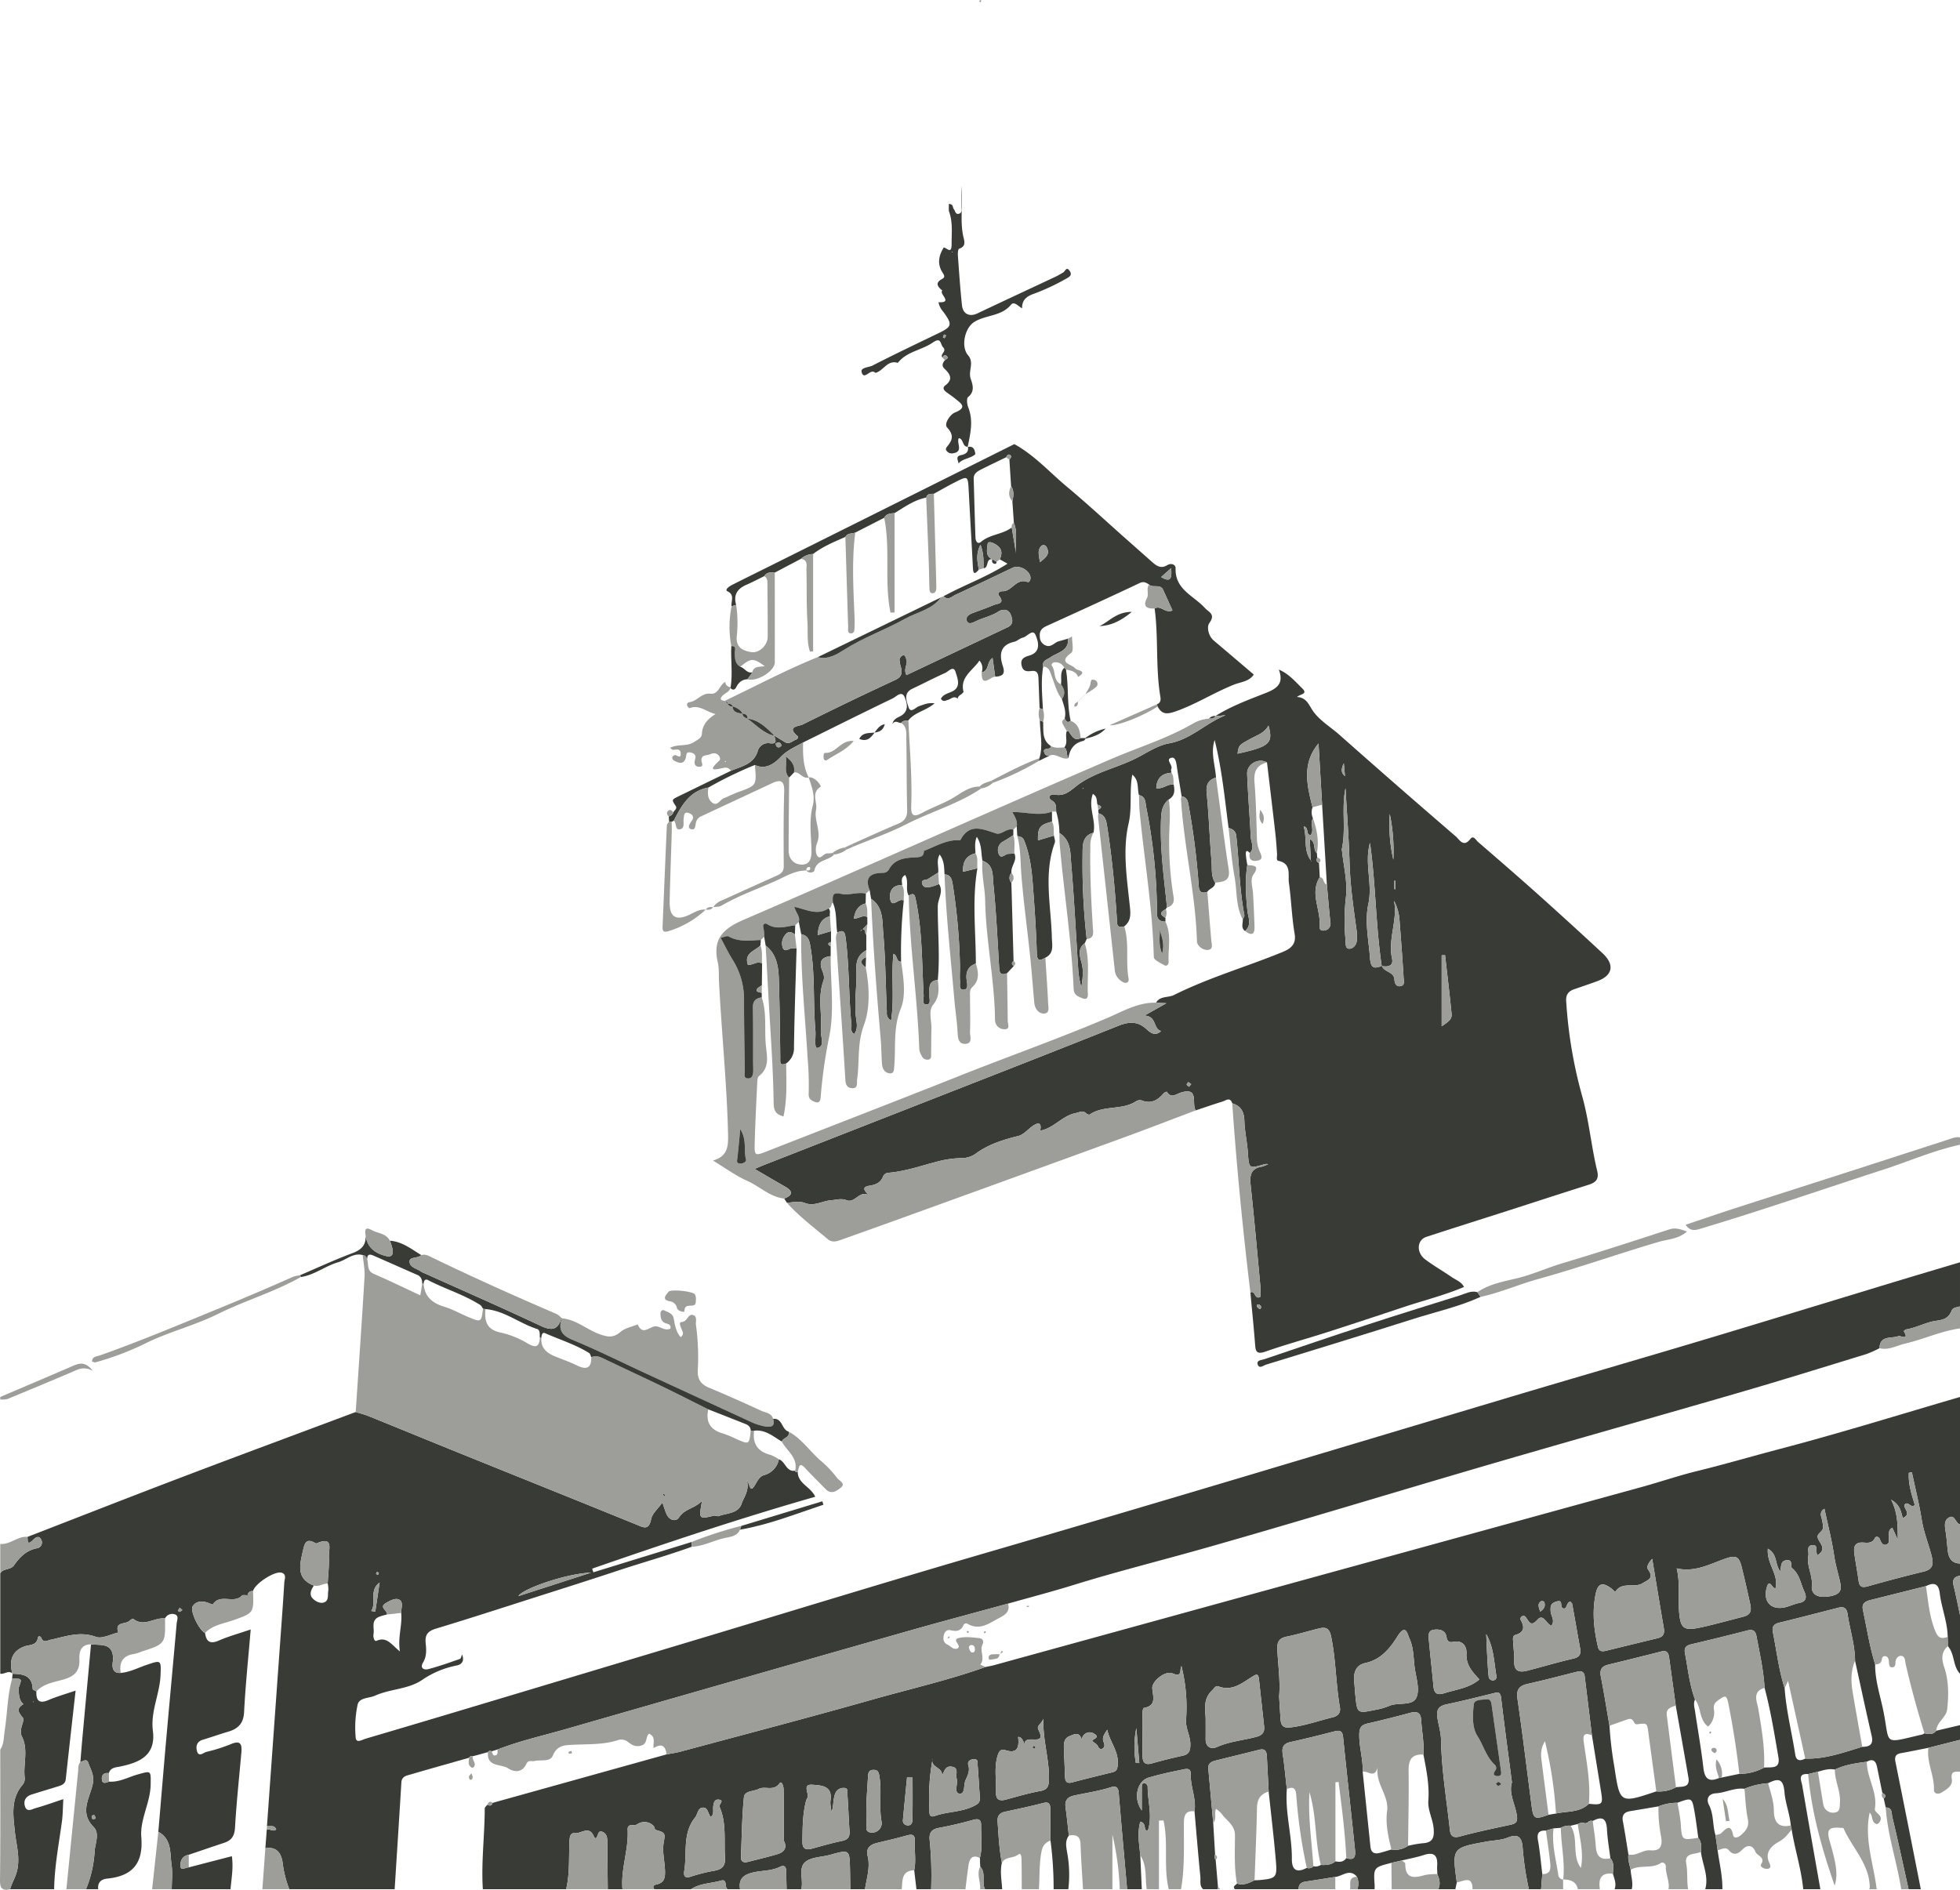 <svg xmlns="http://www.w3.org/2000/svg" viewBox="0 0 799.887 771.303"><path fill="#393c36" d="M11.238 627.276c20.867-8.082 41.695-16.266 62.612-24.218 23.731-9.022 47.541-17.836 71.317-26.74 1.74.546 3.528.975 5.213 1.656 12.221 4.942 24.41 9.963 36.631 14.904 24.193 9.781 48.415 19.492 72.584 29.333 2.954 1.202 5.157 2.66 6.147-2.205.467-2.297 2.792-4.217 4.588-6.748.688 1.959 1.088 3.378 1.677 4.713 1.143 2.591 3.855 3.278 5.12 1.336 2.328-3.575 6.45-3.58 9.38-6.758-1.34 7.569-1.344 7.55 4.85 6.078.6-.143 1.39.375 1.935.17 3.362-1.266 7.978-1.001 9.335-5.002.967-2.851 3.255-5.331 2.198-9.591 1.374 1.895 1.185 5.503 3.337 1.819.918-1.572 1.782-3.376 3.58-3.932a8.316 8.316 0 0 0 6.126-6.459c2.698.849 2.928 5.231 6.637 4.631.148.73.555.691 1.062.359-.074 4.917 5.224 6.085 7.142 10.288-30.756 8.797-60.945 18.902-91.024 29.333l.453 1.5 40.097-12.366.051 1.947c-9.833 3.573-19.923 6.366-29.837 9.65-9.769 3.238-19.57 6.371-29.375 9.491-15.056 4.79-30.072 9.71-45.193 14.282-3.446 1.042-4.507 2.613-4.149 6.022.272 2.582.437 5.251-1.058 7.748-1.427 2.382.355 3.209 2.18 2.728 4.348-1.145 8.601-2.661 12.85-4.15.427-.15.562-1.134.86-1.794 1 2.398.128 4.022-2.2 4.478a37.787 37.787 0 0 0-14.175 5.948c-5.656 3.812-12.96 3.57-19.132 6.368-2.488 1.127-6.447.668-7.13 3.734a45.16 45.16 0 0 0-.762 13.397c.205 2.464 2.683.833 4.063.426q23.43-6.91 46.826-13.94 45.21-13.56 90.411-27.155c38.534-11.575 76.992-23.41 115.62-34.665 71.42-20.808 142.64-42.292 213.911-63.6 26.202-7.833 52.48-15.412 78.677-23.257 26.046-7.8 52.031-15.8 78.05-23.692 9.045-2.744 18.108-5.428 27.164-8.139v17.992c-1.214.442-2.809.343-3.406 1.748-1.233 2.9-2.85 3.686-6.361 4.148-3.936.518-7.93 2.802-12.17 3.502a2.367 2.367 0 0 0-1.014.727c2.406 3.994-1.359 1.71-2.2 2.027-2.941 1.111-7.515-.458-7.706 4.942a46.975 46.975 0 0 1-5.368 2.386c-17.15 5.257-34.276 10.598-51.499 15.606-33.653 9.787-67.399 19.257-101.043 29.076-39.055 11.398-77.962 23.316-117.097 34.432-17.928 5.092-36.027 9.586-53.842 15.11-8.883 2.754-17.89 5.103-26.841 7.636-13.916 3.817-27.865 7.517-41.741 11.472q-69.232 19.73-138.407 39.658c-9.388 2.712-18.965 4.817-28.097 8.393l-2.473.746a.994.994 0 0 0-1.474.33l-6.346 1.723a.954.954 0 0 0-1.304.558c-7.971 2.267-15.954 4.497-23.905 6.832-1.658.487-3.631.74-3.783 3.243-.883 14.537-1.827 29.07-2.75 43.606h-42.988a43.83 43.83 0 0 1-2.729-10.804c-.522-3.801-2.37-6.726-7.047-5.917l.57-7.574c1.215-.546 2.6 1.063 3.858-.118-.82-2.082-2.549-1.01-3.768-1.43l5.17-72.072c.654-9.112 1.354-18.222 1.9-27.34.076-1.285 1.042-3.128-.971-3.897-2.67-1.019-11.082 4.378-11.795 7.475a1.88 1.88 0 0 0-2.226 1.753l.072-.07c-.823.04-2.007-.256-2.411.177-3.245 3.475-8.882-1.04-11.805 3.554-.124.194-1.713-.588-2.637-.851-2.184-.622-4.375-.33-5.593 1.574-1.251 1.955 2.577 9.8 5.02 10.95.502 3.603 2.098 4.632 5.68 3.067 3.923-1.714 8.102-2.845 12.948-4.496-.97 11.648-2.132 22.665-2.694 33.713-.239 4.683-2.462 6.804-6.491 8.003-3.507 1.043-6.963 2.259-10.461 3.33-2.607.8-2.798 3.035-2.19 4.835.755 2.24 2.574.385 3.772.077a66.79 66.79 0 0 0 9.974-3.155c3.974-1.723 4.584.093 4.291 3.398-.905 10.234-2.005 20.457-2.601 30.709-.197 3.387-1.426 5.177-4.444 6.17-4.824 1.59-9.626 3.248-14.437 4.876-2.88.481-3.627 2.877-3.323 4.998.211 1.472 2.16.161 3.33.143l17.59-4.556c.685 4.703-.175 9.082-.544 13.479H70.085c.011-3.296.416-6.65-.06-9.875-.72-4.875.172-10.562-5.41-13.554 1.097-12.883 2.157-25.77 3.299-38.648 1.37-15.468 2.83-30.927 4.185-46.396.106-1.215.968-2.96-.505-3.63a3.286 3.286 0 0 0-4.26 1.588c-4.313-.556-8.587 3.719-12.978.128-.177-.145-1.135.463-1.578.88-1.58 1.488-6.13.188-4.477 4.721-3.082.681-6.66 2.703-9.151 1.783-6.606-2.44-12.436-.103-18.534 1.186-1.346.284-2.861 1.444-3.766-.775-.283-.695-1.225-.961-1.379-.033-.535 3.23-3.408 2.796-5.405 3.5-4.827 1.704-6.612 5.484-4.972 11.191l.054-.05c-1.688-1.578-3.361.354-5.044.02v-40.983c1.25-2.135 4.193-1.23 5.635-3.298 2.275-3.263 5.001-6.065 9.217-6.897a2.384 2.384 0 0 0 1.946-3.37c-.889-2.059-2.308-1.19-3.46-.028-2.429 2.452-2.113.248-2.204-1.282Zm146.64 31.713a22.464 22.464 0 0 0-3.33.979c-3.24 1.504-1.676 4.589-2.113 6.994-.2 1.1.251 3.184 1.24 2.74 4.168-1.87 6.082 1.558 9.518 4.334-.917-6.077 1.077-10.79.528-15.722-.052-1.984 1.208-4.728-1.173-5.566-1.424-.501-3.78.704-5.334 1.725-2.519 1.653 1.095 2.882.664 4.516Zm-29.768-11.814c-1.205 1.724-2.082 3.676-.379 5.364 1.11 1.1 2.943 2.064 4.523 1.489 2.106-.767 1.379-3.12 1.727-4.802a10.178 10.178 0 0 0-.245-2.919c.187-3.64.633-7.293.477-10.919-.124-2.889 2.088-8.564-4.944-5.482a.62.62 0 0 1-.487-.038c-3.905-2.264-4.456-.024-5.205 3.303-1.292 5.743-2.71 11.17 4.533 14.004Zm113.13-5.307c-10.455.386-28.3 6.776-29.654 9.584Zm-86.31 4.028c-4.524 3.385-1.076 7.935-3.43 11.623l1.652.291 1.779-11.914Zm-81.596 10.285-.757 1.272c.27.15.595.477.797.413a4.172 4.172 0 0 0 1.051-.72Zm81.31-14.234-.817-.381c-.116.28-.386.62-.307.825s.508.273.783.402c.113-.281.227-.562.34-.846Z"/><path fill="#393c36" d="M783.891 771.097h-4.998c-2.179-9.824-4.268-19.67-6.636-29.447-.333-1.377.136-3.975-2.686-3.916l-.803-3.636c1.216-1.108.546-1.75-.564-2.283q-1.088-5.322-2.173-10.645c-.502-2.472-1.716-3.51-4.17-2.103-4.466.578-8.918 1.212-13.038 3.2-2.405-.523-4.649.238-6.909.868l-3.994.958c-4.427-.314-2.738 2.742-2.406 4.694 2.397 14.114 4.911 28.209 7.388 42.31h-6.998c-.781-8.265-3.407-16.173-4.705-24.338l-.368-1.698c-.39-4.631-2.217-9.083-2.573-13.576-.458-5.784-2.688-5.683-6.692-3.661a29.992 29.992 0 0 0-9.655 2.29c-4.054-.542-7.69 1.588-11.608 1.824-3.394.204-3.967 2.625-2.885 4.71 2.059 3.968 1.433 8.333 2.68 12.36q.436 3.063.87 6.127c.702 5.314 2.043 10.55 1.945 15.962h-6.999c1.516-5.33-1.158-10.178-1.754-15.265.225-2.024.268-4.013-1.072-5.745-.517-3.588-.934-7.195-1.573-10.762-1.015-5.672-1.078-5.661-6.956-3.517a20.428 20.428 0 0 0-7.73 1.476q-5.804.977-11.607 1.957c-2.317.396-3.399 1.568-2.923 4.093.848 4.504 1.522 9.042 2.268 13.565-.309 2.177.491 4.192.918 6.261.08 2.65 1.135 5.245.437 7.937h-6.998c.84-2.237-.114-4.278-.696-6.36.131-2.177.645-4.417-1.028-6.3-.481-3.913-1.194-7.816-1.383-11.744-.213-4.423-1.935-5.57-5.817-3.453a1.83 1.83 0 0 0-2.077.668 3.59 3.59 0 0 0-.91.295 3.751 3.751 0 0 0-3.127.294l-2.918.678a6.57 6.57 0 0 0-3.975.85l-2.978.244-3.119.896c-2.843-.133-3.766 1.005-3.241 3.94.815 4.56 1.2 9.198 1.767 13.803l-.49 6.19h-4.999a122.148 122.148 0 0 1-2.51-16.678c-.237-3.89-1.317-6.321-6.12-4.39-2.702 1.086-5.83 1.105-8.759 1.64-13.962 2.548-13.961 2.553-12.011 16.633l-.592 2.794h-6.998c1.042-2.123.507-4.154-.363-6.165-.025-1.153-.13-2.31-.06-3.457.25-4.045-1.174-5.74-5.417-4.354-2.926.955-5.985 1.504-8.984 2.234l-4.277.976c-7.329 1.866-7.326 1.866-6.835 9.306a13.453 13.453 0 0 1-.056 1.46h-6.999a7.038 7.038 0 0 0-.166-5.085c-2.974-3.518-5.902-.217-8.85.06-4.005.634-8.005 1.305-12.019 1.883-1.89.272-2.965 1.159-2.958 3.142h-25.992c-1.124-1.284.389-1.607.845-2.314 2.646.905 4.908-.247 7.182-1.338.658-.027 1.319-.024 1.974-.085 6.762-.627 7.304-1.03 6.739-7.684-.807-9.498-1.95-18.968-2.95-28.45q-.374-7.213-.745-14.426c-.098-1.96-.733-3.225-3.052-2.645-5.956 1.49-11.92 2.946-17.878 4.426-1.739.432-3.153 1.183-2.959 3.335q1 11.087 2.008 22.172l.759 12.8a1.857 1.857 0 0 0 .228 2.196l.94 10.975-.089 1.038h-5.998c-1.521-1.457-.928-3.418-1.098-5.136-.877-8.877-1.604-17.768-2.383-26.655.808-5.2-1.71-10.058-1.544-15.211.09-2.824-2.19-2.065-3.61-1.777-4.545.92-9.098 1.89-13.54 3.206-4.774 1.415-6.427 8.443-2.823 13.43 0-3.502-.019-6.45.013-9.398.008-.802.008-1.85 1.143-1.776a1.82 1.82 0 0 1 1.24 1.278c-.06 5.729 1.854 11.421.348 17.17-.118.45-.168 1.046-1.027.857-.846-.939-.02-3.017-2.32-3.56-1.355 4.676-.42 9.214-.014 13.739l.621 13.833h-5.998c-1.109-12.585-2.246-25.167-3.3-37.756-.187-2.239-.013-4.942-3.333-3.869-4.936 1.596-10.038 2.29-15.06 3.399-2.89.638-3.804 2.187-3.41 4.984.534 3.775.896 7.574 1.331 11.363-1.67 2.231-1.064 4.627-.66 7.088a49.81 49.81 0 0 1 .438 14.79h-5.998a149.905 149.905 0 0 0-1.27-19.848c-.036-4.298-.099-8.596-.095-12.894.003-2.069-.506-3.065-2.938-2.435-5.09 1.316-10.238 2.413-15.38 3.515-2.307.494-3.36 1.605-3.177 4.117.408 5.604.633 11.22 1.747 16.747-.834 3.609-.072 7.2.12 10.798h-6.999c-1.496-2.898.56-6.554-1.969-9.233l-.12-3.52c1.133-4.416.426-8.903.492-13.358.031-2.15-.845-2.858-3.146-2.22-4.638 1.288-9.336 2.415-14.069 3.285-3.167.582-4.124 2.178-3.757 5.2a147.341 147.341 0 0 1 .575 19.847h-5.999l-.907-7.744c.826-3.956.056-7.942.233-11.907.123-2.768-1.144-2.9-3.383-2.26-3.983 1.138-8.032 2.049-12.06 3.025-2.773.672-4.572 2.16-3.809 5.23 1.17 4.706-.403 9.131-1.068 13.656h-5.999c-.036-2.663-.058-5.326-.112-7.989-.169-8.27-.169-8.254-8.09-6.057-3.496.97-7.889.883-10.292 3.039-2.789 2.503-.532 7.315-1.5 11.007h-5.998c-.043-2.326-.143-4.653-.111-6.978.027-1.897-.623-3.161-2.6-2.171-3.508 1.756-7.394 1.45-11.06 2.324-3.932.938-5.886 2.702-5.224 6.825h-4.998c-1.58-.693.108-4.386-2.896-3.502-4.027 1.186-8.454 1.023-12.1 3.502h-14.996c-.809-.91-.268-1.717.538-1.867 3.676-.685 3.972-2.875 3.803-6.205-.19-3.758-1.187-7.487-.457-11.337.683-3.598.34-3.763-3.338-4.809-.385-.11-.423-1.145-.813-1.581a5.165 5.165 0 0 0-6.76-.677c-1.222.856-4.006-.74-3.854 2.271.412 8.16-2.853 16.009-2.116 24.205h-5.998c-.068-6.52-.153-13.042-.193-19.563-.01-1.583-.262-3.045-1.82-3.785-1.661-.79-1.838.584-2.281 1.674-.525 1.288-1.009.954-1.49-.128-1.894-4.255-5.188-.765-7.733-1.082-2.283-.284-2.073 2.803-2.149 4.605-.257 6.109.137 12.259-1.33 18.28h-33.99c-.715-11.007.756-21.966.77-32.958.001-.505.686-1.009 1.052-1.513.986.5 1.79.499 2.136-.772l70.99-19.784c1.946-.383 3.922-.651 5.832-1.166 26.157-7.046 52.367-13.905 78.43-21.283 15.333-4.341 30.9-7.89 45.945-13.235 1.14-.24 2.297-.422 3.419-.73q68.597-18.872 137.188-37.762 63.634-17.501 127.27-34.995c7.498-2.073 14.925-4.625 22.424-6.463 11.417-2.798 22.7-6.116 34.051-9.096 24.6-6.457 48.904-14.038 73.329-21.16v51.978c-1.901-.358-2.023-4.194-4.54-2.758-2.137 1.218-1.642 3.68-1.294 5.876.412 2.606.548 5.254.875 7.876.363 2.912 1.708 4.918 4.959 5v4.998c-2.51.345-3.19 1.713-2.595 4.13.966 3.93 1.74 7.906 2.595 11.863v23.99c-3.007-3.147-2.078-8.026-4.946-11.234l-.072-3.772c-.085-6.133-2.536-11.838-3.246-17.844-.478-4.047-2.412-4.518-5.62-2.907q-11.295 2.834-22.591 5.666c-2.118.529-3.73 1.336-3.147 4.044 1.595 7.42 2.71 14.946 4.994 22.211-.066 6.54 2.06 12.707 3.343 19.003 2.874 14.102-.604 13.415 15.917 9.635a3.458 3.458 0 0 0 .857-.485c1.77.408 3.505.654 4.819-1.044l9.692-2.282v5.998l-12.903 3.264c-3.734.73-7.46 1.499-11.204 2.173-2.075.374-2.67 1.398-2.25 3.483q5.245 26.014 10.361 52.054Zm-81.255-45.59 7.212-1.498a21.056 21.056 0 0 0 10.087-2.557c2.764-.292 6.714.79 5.849-4.218-1.64-9.49-3.144-19.012-5.653-28.33-.406-7.135-1.986-14.083-3.297-21.077-.442-2.358-1.591-2.895-3.863-2.307a1059.974 1059.974 0 0 1-22.666 5.579c-2.123.5-3.123 1.278-2.652 3.728 1.212 6.307 1.813 12.739 4.094 18.812-.765 1.624-.22 3.247.02 4.862 1.146 7.67 2.5 15.315 3.39 23.013.504 4.35 2.115 6.01 6.362 4.206l1.117-.213Zm-134.801 29.386a9.42 9.42 0 0 0 6.808-1.52 44.74 44.74 0 0 1 5.875-1.039c4.314-.205 4.91-2.457 4.53-6.286-.379-3.813-2.424-7.216-2.136-11.149.465-6.353-.8-12.558-2.004-18.753.364-4.686-.65-9.282-.895-13.925-.172-3.251-1.65-3.886-4.542-3.108-5.77 1.552-11.564 3.033-17.39 4.354-2.86.648-3.375 2.038-3.36 4.923.026 5.013 1.59 9.823 1.4 14.811q1.585 15.27 3.163 30.54c.247 2.422 1.622 3.084 3.786 2.53 1.6-.41 3.177-.915 4.765-1.378Zm116.05-58.74-2.633-19.093c-.264-1.91-.528-3.707-3.302-2.995-7.238 1.858-14.496 3.634-21.753 5.416-2.59.636-3.406 2.087-2.884 4.767 1.3 6.679 2.37 13.402 3.531 20.108a146.183 146.183 0 0 0 1.971 16.671c2.267 15.138 2.222 15.145 17.137 10.131a14.33 14.33 0 0 0 8.02-1.681c2.446-.397 5.847.374 5.076-4.033q-2.561-14.65-5.164-29.29Zm-158.724 34.06c-.754 9.574 2.125 18.887 2.052 28.408-.036 4.688 1.953 5.913 6.088 3.766a2.478 2.478 0 0 0 2.692-.67 3.972 3.972 0 0 0 3.033-.532c2.136.098 4.223-.001 5.974-1.469 1.713.33 3.325.327 4.426-1.35 3.968 1.36 3.758-1.429 3.517-3.771-1.563-15.177-3.275-30.34-4.809-45.52-.26-2.577-1.296-2.993-3.554-2.411-5.93 1.527-11.87 3.034-17.852 4.334-2.92.635-3.69 2.087-3.25 4.933.733 4.734 1.14 9.519 1.683 14.282Zm106.798 10.492L635 740.2c4.56-1.046 9.648-.308 13.431-3.975 5.514.562 5.817.262 4.98-4.907q-1.87-11.534-3.736-23.068-1.48-12.057-2.963-24.113c-.261-2.115-1.684-2.164-3.293-1.767-6.584 1.627-13.137 3.396-19.758 4.854-3.544.78-4.947 2.208-4.373 6.147 2.1 14.413 3.843 28.879 5.721 43.325.758 5.827 1.174 6.067 6.949 4.009Zm96.361-51.666c.636 9.195 2.95 18.123 4.351 27.197.394 2.549 2.115 2.574 4.057 1.53 8.143.282 15.653-2.499 23.262-4.803 3.079.033 4.655-.995 3.844-4.506-2.35-10.182-4.527-20.405-6.772-30.611-.048-6.548-2.13-12.767-3.071-19.17-.36-2.45-1.622-3.025-3.803-2.468-8.022 2.051-16.034 4.144-24.08 6.098-2.25.546-3.032 1.643-2.582 3.892 1.526 7.63 2.406 15.392 4.794 22.84ZM617.037 727.51c-1.544-11.892-3.09-23.217-4.434-34.565-.328-2.763-1.686-2.19-3.429-1.76-6.28 1.545-12.554 3.13-18.88 4.46-3.086.65-4.152 2.112-3.713 5.229.436 3.101 1.453 6.027 1.511 9.29.22 12.328 2.292 24.513 3.612 36.756.235 2.18 1.135 3.454 4.047 2.654 6.84-1.88 13.81-3.305 20.75-4.806 2.183-.472 2.914-1.228 2.551-3.715-.685-4.702-3.437-9.107-2.015-13.543Zm-95.023-35.113c.21 3.31.38 6.465.617 9.613.185 2.447 1.32 3.36 3.964 3.047 5.975-.705 11.6-2.743 17.384-4.158 1.955-.478 3.238-1.734 2.844-3.997-1.673-9.63-1.61-19.463-3.612-29.077-.736-3.532-2.406-3.796-5.12-3.117-4.343 1.086-8.637 2.399-13.018 3.293-3.05.624-3.915 2.098-3.786 5.144.274 6.468 1.286 12.91.727 19.252Zm162.25-52.262c1.423 5.607.537 11.24.92 16.84.53 7.732 1.688 8.866 9.213 7.198 5.667-1.255 11.263-2.828 16.89-4.26 2.658-.678 3.69-1.933 3.02-5.013-1.125-5.185-2.28-10.347-3.57-15.498-1.02-4.076-2.332-4.705-6.397-3.31-6.34 2.175-12.55 5.782-20.076 4.043Zm-9.988-3.892c-1.349 1.427-2.566 3.17-1.598 4.529 2.448 3.433-.23 4.13-2.358 5.443-3.374 2.082-8.198-.794-11 3.31-.262.384-.955-.595-1.446-.978-3.668-2.859-5.692-2.504-6.628 1.853-1.574 7.321-.788 14.71.935 21.967.4 1.681 1.71 1.776 3.164 1.42q10.6-2.602 21.209-5.165c2.218-.534 2.844-1.873 2.468-4.056-1.624-9.433-3.17-18.88-4.746-28.323Zm98.007-12.707c-1.716.947-1.266 2.064-1.454 2.983-.277 1.357.801 3.344-1.094 3.925-1.555.477-2.08-1.118-2.633-2.371-.398-.903-1.56-1.157-1.962-.299-1.048 2.236-3.068 1.93-4.715 1.823-3.454-.224-4.018 1.694-3.666 4.35.502 3.791 1.243 7.552 1.76 11.343.34 2.507 1.526 2.787 3.78 2.155 7.527-2.113 15.083-4.14 22.682-5.975 3.684-.89 4.223-2.836 3.381-6.207-1.247-4.99-3.247-9.744-4.072-14.883-1.05-6.546-2.67-13.002-4.044-19.497l-1.24.26c-.272 4.561 1.154 8.89 2.44 13.09-1.624 1.599-2.614-1.684-4.088-.204-.902 1.711 3.155 3.748-.842 5.586-.676-2.604-1.08-5.46-4.734-7.498 2.921 5.783 2.65 11.056 2.726 16.387l-2.225-4.968Zm-290.125 56.476c-.914 1.477.637 4.739-3.676 2.981-3.071-1.251-8.432 3.325-8.233 6.05.248 3.405 1.907 7.106-3.47 8.072-.32.057-.552 1.492-.555 2.287-.024 5.819-.016 11.639.062 17.458.032 2.402.986 3.667 3.73 2.895 4.157-1.168 8.349-2.233 12.57-3.13 2.685-.572 3.2-2.01 3.22-4.593.026-3.569-2.075-6.686-1.766-10.197a68.826 68.826 0 0 0-1.882-21.823Zm70.6 7.411c.121 1.487.221 2.977.367 4.462.734 7.479.744 7.51 8.071 6.018a27.347 27.347 0 0 0 5.716-1.62c3.733-1.67 9.679.287 11.221-3.626 1.403-3.558-.4-8.403-.879-12.67-.424-3.783-.424-7.72-2.035-11.196-.797-1.719-1.472-6.374-4.901-.908-2.992 4.77-6.696 9.511-13.13 10.886-4.402.942-4.973 4.717-4.43 8.654Zm-60.724 13.72c0 3.3.034 5.96-.008 8.618-.054 3.365 2.272 4.335 4.6 3.298 5.198-2.316 10.798-2.736 16.165-4.178 2.419-.65 3.354-1.9 3.104-4.233-.691-6.437-1.409-12.87-2.11-19.306-.28-2.57-1.246-1.918-2.882-.897-4.124 2.576-8.085 5.952-13.617 3.873-1.28-.48-1.752.818-2.598 1.606-3.686 3.434-2.883 7.673-2.654 11.22ZM633.14 663.56c-2.241-.882-3.274-5.185-5.77-2.393-2.421 2.708-3.174 1.094-4.327-.588-.532-.776-.999-1.379-1.925-.858a1.192 1.192 0 0 0-.378 1.726c1.589 2.953 1.127 4.891-2.418 5.898-1.181.335-.817 2.034-.77 3.16.106 2.49.516 4.986.416 7.465-.171 4.23 2.108 4.766 5.408 3.908 6.243-1.624 12.434-3.462 18.714-4.92 2.61-.605 3.194-1.87 2.762-4.223-1.1-6.003-2.124-12.02-3.224-18.023-.073-.4-.522-.731-.75-1.035-1.687.392-1.3 2.911-2.622 2.85-2.212-.275.25-3.848-3.114-2.837-2.356.707-2.41 1.934-2.318 3.962.084 1.896 1.912 3.673.316 5.908ZM319.83 751.175c0-6.94.032-13.882-.03-20.822-.01-1.17-.754-3.732-1.638-2.5-2.47 3.447-5.887.962-8.507 2.3-2.099 1.071-5.789.712-6.053 3.37-.801 8.056-.868 16.186-1.208 24.287-.088 2.085 1.066 2.582 2.866 2.122 4.002-1.025 8.03-1.964 11.988-3.144 2.67-.795 4.23-2.56 2.582-5.613Zm105.949-49.65c-.786 2.202-2.872 2.744-1.992 4.485 3.542 7.006-4.855 1.804-5.589 5.344-.27 1.306-.573-2.575-2.705-2.401.441 3.892.019 7.098-5.372 5.335-1.675-.549-2.492.578-3.016 2.362-1.448 4.937-.457 9.906-.63 14.853-.104 2.982 1.336 3.75 4.092 2.995 4.638-1.27 9.272-2.63 13.992-3.498 3.033-.557 3.451-1.977 3.524-4.754.21-8.007-2.506-15.673-2.304-24.721Zm-86.438 38.234c-.153-1.645-.638-3.34-.4-4.927.9-6.035-3.824-6.102-7.311-6.376-4.335-.342-1.5 3.293-2.046 5.103-.142.472-.483.887-.607 1.362-1.443 5.516-1.44 11.164-1.506 16.807-.032 2.737 1.24 3.522 3.796 2.822 4.136-1.132 8.267-2.318 12.46-3.195 2.546-.532 3.148-1.86 2.97-4.215-.365-4.805-.49-9.627-.843-14.432-.083-1.125.538-3.053-1.6-2.957a3.534 3.534 0 0 0-3.433 2.392c-.917 2.408-.552 4.926-1.48 7.616Zm-49.232 1.847c-1.23-1.195-1.083-3.908-3.22-3.827-2.195.083-2.11 2.696-3.22 4.055-5.253 6.432-3.198 14.46-4.423 21.778-.32 1.912.127 3.227 2.786 2.3a69.089 69.089 0 0 1 9.67-2.398c3.135-.604 4.392-2.038 4.172-5.449-.444-6.895.67-13.944-2.202-20.556-.466-1.074 2.242-2.704-.383-2.992-1.867-.205-2.138 1.675-2.244 3.246-.086 1.273.39 2.685-.936 3.843Zm313.639-56.132c-2.683-2.947-5.534-5.741-5.264-10.592.146-2.625-1.306-5.579-5.344-4.754-1.216.248-2.504.183-2.779-1.875-.376-2.825-2.765-3.39-5.148-3.082-2.614.338-2.243 2.533-2.079 4.318.582 6.297 1.294 12.582 1.882 18.88.276 2.96 1.676 3.596 4.4 2.724 4.88-1.562 10.15-2.057 14.332-5.62Zm-151.88 20.515c-.989 1.558-2.271 2.985-1.492 4.983.362.93.689 2.017-.375 2.677-.934.58-1.646-.154-1.943-.926-.453-1.179-3.053-2.04-2.043-2.584 1.876-1.01 2.105-1.562.463-2.542a3.223 3.223 0 0 0-4.447.888c-.355.435-.59 1.59-.666 1.33-.956-3.244-3.08-1.885-4.813-1.237-2.266.848-2.44 2.944-2.371 5.006.128 3.822.333 7.64.442 11.463.06 2.08.682 3.067 3.04 2.428 5.443-1.473 10.93-2.78 16.405-4.131 1.789-.442 1.968-1.519 2.102-3.28.398-5.219-3.243-9.125-4.302-14.075Zm-71.193 11.587a85.567 85.567 0 0 0-1.4 20.45c.1 1.467-.49 4.117 2.27 3.15 5.08-1.778 10.589-1.525 15.586-3.89 2.032-.963 2.927-1.612 2.756-3.77-.342-4.304-.535-8.62-.892-12.922-.082-.996.406-2.593-1.476-2.567-1.541.02-2.836.856-2.344 2.443.729 2.352-.272 4.179-1.131 6.102-.869 1.943-.073 5.874-2.525 5.505-2.342-.352-.455-4.104-1.108-6.23-.51-1.664 1.11-4.365-2.06-4.784-2.777-.367-2.963 2.106-4.053 3.954 1.125-3.748-5.11-3.441-3.623-7.441Zm363.9-101.762a2.534 2.534 0 0 0-1.29 3.266c1.258 5.396.809 4.952-.994 6.897-2.191 2.364 3.575 4.972.55 7.914-.313.305-.68.553-1.094.885-1.09-1.353.703-4.51-2.317-4.097-2.317.317-1.137 2.732-1.423 4.205-.815 4.21 1.807 7.944 1.412 12.41-.36 4.079 3.382 5.084 7.813 4.146 4.713-.999 4.292-3.289 3.497-6.702-.745-3.199-1.692-6.336-2.18-9.636-.949-6.434-2.588-12.766-3.973-19.288Zm-18.096 25.496c-2.202-2.894-.983-6.968-5.008-9.201-.558 6.111 4.497 10.52 3.156 16.048-1.299.679-2.436-4.2-3.57-.337-1.779 6.052 1.951 9.69 7.89 8.09 1.753-.473 3.429-1.28 5.2-1.62 3.079-.593 3.29-2.392 2.194-4.734-1.51-3.227-1.885-6.987-4.981-9.51-.87-.71.635-3.574-2.294-3.231-2.625.307-1.985 2.616-2.587 4.495Zm-372.864 93.838c0 2.946-.194 5.608.07 8.224.168 1.671-1.171 4.506 2.061 4.605a3.87 3.87 0 0 0 3.987-4.67c-1.05-6.023.146-12.085-.814-18.08-.264-1.65-.455-2.91-2.512-2.845-2.226.072-2.075 1.73-2.181 3.178-.24 3.293-.424 6.589-.611 9.588Zm252.92-68.179c.138 3.099.252 6.198.421 9.295.144 2.627.277 5.26.567 7.873a1.704 1.704 0 0 0 2.002 1.7c1.053-.152 1.288-1.012 1.15-1.844-.946-5.745-1.064-11.662-4.14-17.024Zm-234.1 58.56-2.266-.052c-.57 5.809-1.163 11.615-1.688 17.428A1.877 1.877 0 0 0 370.17 745c1.606.304 2.183-1.003 2.205-2.047.124-5.806.06-11.615.06-17.424Zm91.11-5.984 1.41.065-1.204-14.277a37.726 37.726 0 0 0-.207 14.213ZM628.559 657.8c1.584-1.088 2.278-2.276 1.638-3.993a1.364 1.364 0 0 0-1.268-.26c-1.647 1.073-.92 2.496-.37 4.253ZM40.094 771.097h-5a47.255 47.255 0 0 0 3.504-15.195c.096-3.215 2.288-7.524-.43-10.253-5.875-5.894-1.499-11.866-.318-17.47.763-3.623-.837-5.85-1.78-8.592-.698-2.033-2.115-.758-3.274-.353.261-3.147.5-6.296.788-9.44q1.768-19.327 3.561-38.65c4.053.477 9.135-.787 9.001 6.288-.013.685-1.42 5.768 3.116 5.375 3.7-.297 6.959-2.046 10.388-3.213 6.138-2.09 6.104-2.15 5.864 4.119-.293 7.664-4.134 14.801-3.123 22.695 1.297 10.125-5.488 13.025-13.568 14.647-1.736.349-3.76.42-4.394 2.67-1.885-.294-2.992.616-2.87 2.415.145 2.117 1.607 1.593 2.908 1.037 4.274.302 7.947-1.881 11.87-2.969 5.38-1.49 5.232-1.61 5.146 4.186-.111 7.394-4.404 14.178-3.815 21.398.878 10.743-3.579 15.943-13.937 16.972-2.393.238-4.01 1.56-3.637 4.333Zm-1.025-28.803c-.226-.63-.275-1.163-.567-1.424-.157-.14-1.01.119-1.057.316a1.568 1.568 0 0 0 .31 1.25c.148.165.738-.065 1.314-.142ZM22.098 771.097H4.103c.877-3.031 2.664-5.44 3.152-9.035.71-5.235-.686-9.583-1.176-14.356-.671-6.535-1.836-13.365 3.03-19.1a4.035 4.035 0 0 0 .95-3.227c-.586-5.542 1.585-11.275-1.148-16.667-1.4-2.759 1.316-6.47.5-7.489-1.986-2.478-2.901-3.775.144-5.678-1.936-1.71-1.804-4.077-1.982-6.335a2.586 2.586 0 0 1 .286-.924c1.102-3.177 1.102-3.177-2.913-3.11l.203-2.063-.054.051c4.255.049 8.06.656 8.244 6.196.011.345.983.66 1.509.987-.146 3.711 1.074 5.196 4.964 3.52 3.318-1.429 6.833-2.4 11.045-3.843-1.39 12.466-2.73 24.3-4.012 36.14-.204 1.883-1.518 2.44-2.973 2.896-3.646 1.143-7.315 2.214-10.955 3.376-2.205.704-3.385 2.285-2.8 4.574.75 2.93 2.95 1.39 4.452.974 3.617-1.001 7.153-2.297 11.276-3.657-.204 3.493-.19 6.304-.563 9.063-1.248 9.216-3.043 18.365-3.184 27.707ZM13.63 694.78l.19-.262-.315-.037Z"/><path fill="#9d9e99" d="M436.208 749.218c-.436-3.789-.798-7.588-1.331-11.363-.395-2.797.52-4.346 3.41-4.984 5.021-1.108 10.123-1.803 15.06-3.399 3.32-1.073 3.145 1.63 3.333 3.869 1.053 12.59 2.19 25.171 3.3 37.756h-3a115.417 115.417 0 0 0-2.999-22.26v22.26h-11.997c-.35-6.104-.816-12.204-1.003-18.312-.106-3.463-1.878-4.125-4.773-3.567ZM465.357 757.264c-.406-4.525-1.342-9.063.013-13.74 2.3.544 1.474 2.622 2.32 3.56.86.19.91-.405 1.027-.856 1.507-5.748-.407-11.44-.347-17.17a1.82 1.82 0 0 0-1.241-1.278c-1.134-.074-1.134.975-1.143 1.776-.031 2.948-.012 5.896-.012 9.398-3.604-4.986-1.951-12.015 2.823-13.43 4.441-1.316 8.994-2.285 13.54-3.206 1.42-.288 3.7-1.047 3.609 1.777-.166 5.153 2.353 10.011 1.545 15.212-3.22-.357-4.271 1.118-4.321 4.288-.144 9.174.442 18.39-1.196 27.502h-4.999c-2.246-9.197-.057-18.867-2.149-28.08l-1.85.064v28.016h-4.999c-.704-4.643.197-9.59-2.62-13.833ZM737.92 724.093l3.994-.958c.713 4.398 1.4 8.801 2.148 13.194a4.018 4.018 0 0 0 4.679 3.468c2.383-.24 2.053-2.53 2.156-4.35.258-4.552-2.169-8.666-2.074-13.18 4.12-1.987 8.572-2.62 13.038-3.2.009 6.614 4.497 12.474 3.264 19.312a1.823 1.823 0 0 0 .639 1.28c1.223 1.168 2.625 2.252 1.217 4.143-.257.345-.858.797-1.137.704-1.71-.566-1.692-2.21-2.094-3.604a4.578 4.578 0 0 0-.723-1.117c-2.322 10.803 1.599 20.93 2.87 31.312h-3a5.29 5.29 0 0 0 .161-.983c-.215-9.456-7.194-15.902-10.703-23.894-.096-.219-.893-.142-1.365-.182-4.697-.397-5.634.811-4.268 5.498 2.846 9.768 3.343 13.726 2.017 18.084-5.26-15.139-9.437-29.99-10.82-45.527ZM4.946 685.175c4.015-.066 4.014-.066 2.913 3.11a2.586 2.586 0 0 0-.287.925c.179 2.258.046 4.625 1.983 6.335-3.046 1.903-2.13 3.2-.145 5.678.817 1.019-1.9 4.73-.5 7.489 2.734 5.392.562 11.125 1.148 16.666a4.035 4.035 0 0 1-.95 3.228c-4.865 5.735-3.7 12.565-3.03 19.1.49 4.772 1.887 9.121 1.176 14.355-.488 3.595-2.275 6.005-3.151 9.036-3.423.756-4.145-.57-4.102-4 .221-17.657.103-35.318.103-52.977 1.608-2.453 1.422-5.307 1.848-8.038 1.085-6.957 1.055-14.073 2.994-20.907ZM594.534 768.303c-1.95-14.08-1.95-14.085 12.011-16.633 2.93-.535 6.057-.554 8.76-1.64 4.803-1.932 5.883.5 6.12 4.39a122.148 122.148 0 0 0 2.51 16.677H600.94c.002-5.831-3.697-3.178-6.407-2.794ZM408.874 760.298c-1.114-5.527-1.339-11.143-1.747-16.746-.182-2.512.87-3.623 3.177-4.117 5.142-1.102 10.29-2.2 15.38-3.516 2.432-.629 2.94.367 2.938 2.436-.004 4.298.06 8.596.095 12.893-2.215.77-3.257 2.192-3.712 4.64-.94 5.057-.69 10.142-1.016 15.209h-6.998c-.025-3.967-.007-7.936-.105-11.902-.024-.978-.03-3.253-1.37-2.222-2.081 1.6-5.222.758-6.642 3.325ZM380.001 771.097a147.341 147.341 0 0 0-.575-19.847c-.367-3.021.59-4.618 3.758-5.2 4.732-.87 9.43-1.997 14.068-3.284 2.301-.638 3.178.07 3.146 2.22-.065 4.454.641 8.942-.49 13.358-3.126-1.531-4.24.253-4.645 2.927-.494 3.265-.85 6.55-1.266 9.826ZM676.83 737.285a20.419 20.419 0 0 1 7.73-1.476 82.606 82.606 0 0 1 1.337 8.177c.48 7.198.393 7.204 7.19 6.102 1.34 1.731 1.298 3.72 1.073 5.745-2.362 1.21-6.862.168-5.992 4.856.647 3.485.175 6.968.748 10.408h-7.997c.582-3.183-1.211-6.085-1.084-9.236.046-1.14-1.137-2.07-2.004-1.488-3.797 2.552-8.54.564-12.345 2.787-.427-2.069-1.227-4.083-.918-6.26 3.226.797 5.804-1.946 8.887-1.682 4.392.377 5.038-2.019 4.456-5.56a57.879 57.879 0 0 1-1.082-12.373ZM799.887 467.224c-10.765 2.337-20.85 6.777-31.277 10.158-24.747 8.025-49.337 16.534-74.26 24.018-2.25.675-4.409 1.446-6.453-1.496 6.817-2.287 13.333-4.536 19.89-6.66 14.171-4.587 28.368-9.095 42.545-13.662q22.119-7.125 44.224-14.292c1.73-.557 3.421-1.378 5.33-1.065ZM254.035 771.097c-.737-8.197 2.528-16.046 2.116-24.205-.152-3.012 2.632-1.415 3.853-2.271a5.165 5.165 0 0 1 6.761.676c.39.436.428 1.472.813 1.582 3.679 1.046 4.02 1.21 3.338 4.808-.73 3.85.267 7.58.457 11.337.169 3.33-.127 5.52-3.803 6.206-.806.15-1.347.956-.538 1.867ZM27.097 771.097q2.386-24.041 4.778-48.082c.13-1.298-.098-2.696.921-3.782 1.159-.404 2.576-1.68 3.275.354.942 2.742 2.542 4.97 1.779 8.592-1.18 5.604-5.557 11.576.317 17.47 2.72 2.729.527 7.038.431 10.252a47.255 47.255 0 0 1-3.503 15.196ZM353.008 771.097c.666-4.525 2.24-8.95 1.069-13.657-.763-3.068 1.036-4.558 3.808-5.23 4.029-.976 8.077-1.887 12.06-3.024 2.24-.64 3.507-.508 3.384 2.26-.177 3.965.593 7.95-.233 11.906-5.338.189-4.725 4.288-5.091 7.744ZM231.042 771.097c1.466-6.02 1.072-12.17 1.33-18.28.076-1.802-.134-4.888 2.148-4.604 2.545.316 5.839-3.173 7.733 1.081.482 1.082.966 1.417 1.49.128.443-1.09.62-2.464 2.282-1.674 1.557.74 1.809 2.202 1.819 3.785.04 6.521.125 13.042.193 19.564ZM636.995 746.024a6.569 6.569 0 0 1 3.975-.849c3.395 5.227.32 12.09 4.211 17.228 1.216-6.14-.444-11.99-1.294-17.906a3.75 3.75 0 0 1 3.126-.294l.912-.295a1.83 1.83 0 0 1 2.076-.668c.426 3.411 1.013 6.812 1.237 10.237.256 3.909 1.763 5.962 5.963 4.96 1.673 1.884 1.16 4.124 1.027 6.302-4.93-.517-5.963 2.215-5.301 6.358h-8.998c-.663-3.35-3.205-3.89-6.02-4.021l.046.051c.807-7.086-.887-14.057-.96-21.103ZM327.015 771.097c.968-3.693-1.289-8.505 1.5-11.007 2.404-2.156 6.797-2.07 10.292-3.04 7.921-2.196 7.922-2.212 8.09 6.058.054 2.663.076 5.326.112 7.989ZM799.887 723.117c-2.033.008-3.892-.307-3.34 3.078.448 2.752-2.24 4.217-4.297 5.496-1.17.727-3.06.541-3-1.23.2-5.845-3.063-11.188-2.265-17.074l12.902-3.264ZM799.887 542.193c-7.718 1.063-14.799 4.429-22.322 6.182-3.475.81-6.742 2.839-10.535 1.915.191-5.4 4.765-3.83 7.706-4.942.841-.318 4.607 1.967 2.2-2.027a2.367 2.367 0 0 1 1.014-.727c4.24-.7 8.234-2.984 12.17-3.502 3.51-.462 5.129-1.248 6.362-4.148.597-1.405 2.191-1.306 3.405-1.748ZM302.022 771.097c-.662-4.124 1.292-5.887 5.224-6.825 3.666-.875 7.552-.569 11.06-2.324 1.977-.99 2.627.273 2.6 2.17-.032 2.325.068 4.653.111 6.979ZM62.088 771.097l2.527-23.428c5.582 2.99 4.69 8.679 5.41 13.553.476 3.225.07 6.579.06 9.875ZM107.075 771.097l1.22-16.722c4.678-.808 6.525 2.116 7.048 5.918a43.83 43.83 0 0 0 2.729 10.804ZM586.581 764.932c.87 2.01 1.405 4.042.364 6.165H567.95l-.107-10.766 4.278-.976c.477.444 1.368.888 1.369 1.333.012 6.522 3.849 5.802 8.21 4.578a23.235 23.235 0 0 1 4.881-.334ZM11.238 627.276c.092 1.53-.225 3.734 2.205 1.282 1.152-1.162 2.57-2.03 3.459.028a2.384 2.384 0 0 1-1.945 3.37c-4.216.832-6.943 3.634-9.218 6.898-1.442 2.068-4.384 1.162-5.635 3.297v-11.995c4.055.366 7.08-3.247 11.134-2.88ZM775.893 771.097c-1.758-11.188-5.544-21.991-6.322-33.364 2.822-.058 2.353 2.54 2.686 3.917 2.368 9.778 4.457 19.623 6.636 29.447Z"/><path fill="#9d9e99" d="m630.897 747.164 3.12-.895c-.824 6.496 1.026 12.719 1.942 19.037a2.052 2.052 0 0 0 1.996 1.821l-.047-.051.023 4.021h-8.998l.49-6.189c3.523.115 3.454-2.397 3.213-4.704-.456-4.36-1.146-8.694-1.739-13.04ZM799.887 638.153c-3.251-.082-4.596-2.088-4.96-5-.326-2.622-.461-5.27-.874-7.877-.348-2.196-.842-4.657 1.294-5.876 2.518-1.436 2.639 2.4 4.54 2.759ZM.104 570.18c9.938-4.241 19.89-8.453 29.806-12.746 2.586-1.12 4.954-1.738 7.997 2.074-3.865-2.008-6.114-.54-8.516.483q-13.15 5.605-26.38 11.02a9.106 9.106 0 0 1-2.906.17ZM529.96 771.097c-.007-1.983 1.069-2.87 2.958-3.142 4.014-.578 8.014-1.25 12.02-1.882l.018 5.024ZM282.028 771.097c3.646-2.48 8.073-2.316 12.1-3.502 3.004-.884 1.316 2.809 2.896 3.502ZM799.887 659.144c-.855-3.957-1.628-7.934-2.595-11.863-.595-2.417.086-3.785 2.595-4.13ZM399.996 771.097c.258-3.077-1.554-6.16.031-9.233 2.529 2.678.472 6.334 1.968 9.233ZM550.955 771.097c.397-2-.963-4.979 2.833-5.085a7.038 7.038 0 0 1 .166 5.085ZM497.058 770.06l.911 1.037h-1Z"/><path fill="#393c36" d="M521.893 273.3c3.928 1.6 6.613 4.765 9.527 7.625 2.463 2.418-.637 2.256-2.12 3.544 3.736.222 4.683 2.868 6.212 5.234 2.74 4.239 7.248 6.788 10.967 10.083q23.69 20.985 47.677 41.636c1.507 1.301 3.09 4.644 5.914.982 1.262-1.637 2.27.495 3.11 1.222 8.16 7.048 16.319 14.098 24.352 21.287q13.367 11.963 26.505 24.18c5.01 4.663 4.117 9.037-2.127 11.348-3.116 1.154-6.266 2.215-9.411 3.29-2.315.79-3.514 2.182-3.33 4.82a185.795 185.795 0 0 0 6.367 38.259c2.951 10.284 3.8 20.804 6.28 31.064.841 3.481-.59 4.776-3.547 5.709-10.922 3.445-21.805 7.014-32.71 10.516-11.138 3.577-22.301 7.081-33.42 10.723-3.944 1.292-4.236 6.435-.417 9.28 3.464 2.58 7.238 4.74 10.798 7.195 1.737 1.198 3.928 1.875 4.943 3.981-7.826 3.348-16.09 5.384-24.14 8.058-10.602 3.522-21.206 7.04-31.844 10.455-8.341 2.678-16.81 4.979-25.07 7.879-3.925 1.378-4.01-.504-4.229-3.334-.538-6.946-1.252-13.877-1.896-20.814 2.1-1.038 1.594 3.13 4.064 1.803 0-1.518.128-3.154-.02-4.763-1.257-13.573-2.463-27.152-3.92-40.704-.426-3.967-.1-6.934 4.56-7.678a12.348 12.348 0 0 0 2.573-1.026 3.699 3.699 0 0 0-1.978.173c-5.84 1.672-5.858 1.55-6.275-4.643-.3-4.455-1.32-8.872-1.461-13.323-.117-3.675-1.44-5.98-4.937-7.027-.886-2.759-2.666-1.121-4.031-.707-3.65 1.106-7.25 2.379-10.87 3.586-1.846-2.58 1.617-9.601-5.998-7.297-2.079.629-3.998 2.599-5.821-.326a2.576 2.576 0 0 0-1.23.593c-2.433 2.88-5.18 4.519-9.096 2.92a3.076 3.076 0 0 0-2.356.48c-5.724 3.658-13.11 1.428-18.768 5.312-.249.17-1.032-.1-1.332-.398-1.474-1.468-2.705-.518-4.372-.192-5.537 1.083-8.863 6.158-14.512 7.19.605-2.648-.186-3.843-2.877-2.04-2.064 1.382-3.849 3.666-6.084 4.213-6.001 1.467-11.799 3.29-16.857 6.844a9.836 9.836 0 0 1-6.08 2.176 40.555 40.555 0 0 0-8.626 1.046c-7.233 1.751-14.238 4.416-21.766 4.965a2.613 2.613 0 0 0-1.828 1.443c-.929 2.604-3.054 3.425-5.396 3.784-3.444.527-2.372 1.9-.547 3.816-3.846-1.929-5.456 3.493-8.967 2.124-2.138-.834-4.212-.13-6.348.033-3.544.269-6.819 2.592-10.612 1.126-2.345-.906-4.882-.368-7.332-.053l-1.146-1.767c3.364-1.328 3.814-2.886.424-4.832-3.98-2.286-7.936-4.614-12.507-7.277 1.643-.69 2.652-1.138 3.678-1.54q27.615-10.816 55.232-21.624c29.881-11.718 59.792-23.363 89.597-35.271 4.34-1.734 7.83-1.864 11.325 1.303 1.772 1.605 3.66 3.126 6.035.855-3.336-.994-1.637-6.068-6.779-6.301l8.962-5.04-4.212-.221c1.638-2.874 4.922-1.943 7.317-3.14 14.18-7.08 29.431-11.474 44.055-17.443 2.998-1.224 5.987-2.828 5.18-7.524-1.178-6.854-1.352-13.873-2.33-20.769-.468-3.299 1.206-7.869-4.286-9.023-1.018-.213-.499-1.729-.558-2.695-.184-2.978-.402-5.957-.74-8.921-1.089-9.52-2.237-19.034-3.362-28.55-3.453-1.984-8.26.621-8.106 4.694.326 8.589 1.062 17.161 1.477 25.747.104 2.16 1.662 4.484-.398 6.532-.811-.905-1.65-1.41-1.62.41a34.508 34.508 0 0 0 .62 4.433c-.983 6.205-.609 12.386.023 18.605.282 2.774 1.943 5.902-.965 8.38-1.769-1.286-.814-3.103-.92-4.713.233-.582.753-1.22.654-1.738-2.045-10.696-2.113-21.592-3.306-32.372-.227-2.051-1.52-2.742-3.145-3.276-1.57-12.004-2.714-24.082-5.685-35.85-1.71 5.266.244 10.221.562 15.29-3.061.998-4.155 2.785-3.814 6.255.916 9.324 1.2 18.709 1.993 28.047.245 2.882-.287 5.98 1.476 8.632-.052 2.11-2.35 2.302-3.192 3.738-3.445 1.17-3.455-1.262-3.59-3.471a295.123 295.123 0 0 0-4.003-31.513c-.329-1.924-.603-3.627-2.9-4.006-.617-3.774-1.257-7.544-1.838-11.323-.28-1.825-.454-4.83-2.292-4.41-2.704.618.698 2.986-.108 4.63-.19.386.044.978.083 1.475-3.97.281-6.014 2.281-6.193 6.321 2.89.43 4.668-1.945 7.1-1.433.509 2.395.457 4.605-1.998 6.017-2.404 1.908-2.998 4.547-3.135 7.44-.581 12.318 1.204 24.476 2.407 36.675a1.101 1.101 0 0 0-.453.666c-2.263 1.064-2.706 2.22-.18 3.529l-.01 1.56c-4.222-.032-3.402-3.274-3.465-5.712a224.492 224.492 0 0 0-4.34-40.848c-.412-1.95-.12-4.492-2.985-5.075-.82-2.648.218-5.908-2.722-8.354-1.294 6.878.022 13.312-1.547 20.1-2.448 10.588-.68 22.151.5 33.243.351 3.306.711 6.289-2.243 8.583-3.351 1.013-2.904-1.382-3.029-3.333-.81-12.696-2.024-25.349-4.014-37.92-.349-2.207-.903-4.254-3.467-4.88l-.095-1.467c1.84-.994 1.236-1.607-.323-2.071-.407-1.439.072-3.277-1.886-4.395-2.034 5.543 1.41 10.668.252 15.85-4.678 1.202-4.413 5.447-4.443 8.629a271.296 271.296 0 0 0 1.685 34.78l-.797 1.686c-3.124 2.248-1.917 5.632-1.273 8.115.9 3.472.338 6.608-.105 9.938a35.405 35.405 0 0 1-1.31-7.863c-.934-14.173-1.637-28.364-2.83-42.514-.38-4.505-.014-9.684-4.829-12.668a32 32 0 0 0-1.307-8.742c-.124-1.595.246-3.245-1.572-4.374-2.694-1.674-.297-2.84.812-2.59 4.61 1.033 7.087-2.18 10.209-4.36 6.783-4.734 14.97-6.49 22.348-10.032 4.692-2.253 9.23-5.588 14.281-6.487 8.93-1.59 15.016-8.35 23.077-11.48l-4.273.383c6.555-4.13 13.84-6.783 20.96-9.59 5.023-1.982 6.932-4.347 5.01-9.415Zm13.098 77.902.32.285-.275.171-.075-.414-.448-8.855c2.782 1.563 1.152 4.416 2.908 5.805l.154 1.842c-.398.936-.435 1.753.717 2.179l.315 5.819c-3.991 6.267.082 12.589-.058 18.885-.023 1.03-.457 3.114 1.664 2.888a2.807 2.807 0 0 0 2.714-3.428c-.54-5.101-.958-10.216-1.425-15.326l-1.936-32.6-1.466-25.018c-6.95 8.318-4.663 17.202-2.45 26.081a6.035 6.035 0 0 0 .18 4.515c-1.403 2.097.722 4.798-.985 6.838-2.163-.31-.445-3.061-2.804-3.56 1.45 4.728-.207 9.759 2.95 13.893Zm28.965 43.022c.86 2.636 4.971 2.288 5.121 5.61.066 1.44.684 2.873 2.28 2.697 2.204-.243 1.532-2.297 1.455-3.584-.46-7.739-1.051-15.47-1.65-23.2a19.831 19.831 0 0 0-2.247-8.098c1.551 7.956-2.582 15.632-.814 23.64.663 3.002-1.736 3.473-4.21 3.004-2.487-16.674-2.433-33.608-4.787-50.3-2.394 8.313 1.15 16.575-.676 25.01-1.553 7.172.14 14.61.666 21.941.308 4.285 1.636 4.545 4.861 3.28Zm-14.85-72.521c-1.751 8.38.319 16.747-1.539 25.03-.032.145.09.318.107.482.641 6.311 2.331 12.746 1.614 18.9a83.636 83.636 0 0 0-.18 17.45c.13 1.437-.217 3.68 1.538 3.67 1.699-.01 3.108-1.707 3.124-3.826a24.23 24.23 0 0 0-.104-3.48c-1.268-9.164-2.62-18.3-2.893-27.587-.302-10.221-1.09-20.427-1.666-30.64Zm39.252 97.192c2.358-1.652 4.276-2.712 4.055-4.98-.782-8.027-1.763-16.035-2.668-24.05l-1.388.048Zm-70.68-122.764c-1.685 3.073-4.587 3.912-7.12 5.297-4.977 2.721-4.998 2.682-5.51 6.197 13.11-2.918 14.634-4.213 12.63-11.494Zm50.944 54.76a73.391 73.391 0 0 0-1.446-18.655 64.243 64.243 0 0 0 1.446 18.656Zm-19.72-34.12-.487-5.25c-.896 1.907-1.439 3.748.487 5.25ZM514.66 533.182c-.236-.21-.517-.642-.892-.75-.464-.134-1.046.08-.804.736a1.887 1.887 0 0 0 .942.995c.684.28.713-.312.754-.98Zm54.4-170.362.395.195v-3.563l-.395.003Zm-82.903 79.674-1.194-.85c-.241.342-.73.748-.663 1.012.092.365.604.624.937.928Zm-44.434-120.75.345.22.047-.35Z"/><path fill="#9d9e99" d="M317.868 595.632a8.316 8.316 0 0 1-6.127 6.459c-1.798.556-2.662 2.36-3.58 3.931-2.151 3.685-1.963.077-3.337-1.818 1.057 4.26-1.23 6.74-2.198 9.591-1.356 4-5.973 3.736-9.334 5.001-.545.206-1.336-.312-1.935-.17-6.195 1.473-6.19 1.492-4.85-6.077-2.93 3.178-7.053 3.183-9.381 6.758-1.265 1.941-3.976 1.255-5.12-1.336-.589-1.335-.988-2.754-1.676-4.713-1.796 2.531-4.121 4.45-4.589 6.748-.99 4.865-3.193 3.407-6.147 2.205-24.169-9.84-48.39-19.552-72.584-29.333-12.22-4.941-24.41-9.962-36.63-14.904-1.686-.681-3.473-1.11-5.213-1.656 1.224-18.388 2.509-36.773 3.61-55.169.175-2.939-.478-5.928-.748-8.893 1.114.055 1.543.824 1.824 1.748.642 2.075-.244 4.653 2.68 5.92 6.335 2.747 12.55 5.776 18.994 8.773l.801-4.732.3-.107.261.183c.422 5.342 3.696 7.894 8.548 9.358 3.282.99 6.33 2.738 9.51 4.078 5.454 2.297 5.464 2.275 6.17-3.359l.997.187c-.491 4.963.523 8.53 6.435 9.633a37.19 37.19 0 0 1 10.98 4.511c3.384 1.9 4.6 1.072 4.773-2.486l.346-.08.293.199c-.303 4.14 2.21 6.182 5.623 7.561 2.918 1.18 5.91 2.213 8.729 3.596 3.754 1.84 6.065 1.545 6.028-3.3 2.065-.956 3.787-.01 5.609.867 7.74 3.727 15.542 7.321 23.275 11.06 6.32 3.054 12.574 6.244 18.856 9.374-1.144 5.21.85 8.428 6.023 9.853a42.874 42.874 0 0 1 5.457 2.27c5.236 2.263 5.234 2.267 5.823-3.457l1.405.037c-.755 5.314 1.465 8.551 6.687 9.883a16.126 16.126 0 0 1 3.412 1.806Zm-46.419 14.604-.61-.517c-.092.127-.283.34-.26.366a5.552 5.552 0 0 0 .59.528l.28-.377Z"/><path fill="#393c36" d="M413.95 181.269c8.238 4.513 14.45 11.547 21.551 17.463 7.873 6.56 15.387 13.55 23.058 20.351q5.775 5.12 11.555 10.236c1.816 1.612 3.65 2.94 6.208 1.377 1.654-1.011 3.507-.306 3.453 1.313-.287 8.621 7.416 11.141 11.896 16.085 1.646 1.815 4.527 2.569 1.875 6.202-1.107 1.516-.51 5.196 1.855 7.196q8.15 6.893 16.27 13.822c-1.86 2.866-5.313 3.032-7.987 4.09-8.159 3.225-15.548 8.03-23.877 10.94-3.549 1.24-5.606 1.33-7.374-1.983a3.482 3.482 0 0 1-.25-.891c1.92-.8 1.455-2.505 1.242-3.871-1.82-11.682-.642-23.547-2.213-35.24 2.543-1.495 4.432 2.207 7.283.785-1.274-2.81-2.536-5.577-3.786-8.35-1.19-2.641-4.136-.665-5.747-2.195-1.223-.773-2.141-1.447-3.944-.59-12.539 5.956-25.18 11.698-37.812 17.454-2.016.918-3.117 1.995-2.843 4.5a3.77 3.77 0 0 0 2.79 3.617c1.971.586 3.226-1.375 4.941-1.842 1.274-.348 2.542-.72 3.812-1.081.334 5.058-4.254 5.583-7.138 7.591-1.453 1.012-3.552 1.271-3.024 3.783-1.01 5.834-.4 11.678-.118 17.52l-1.369-.522c-.15-3.991-.292-7.983-.451-11.974-.07-1.766-.297-3.471-2.721-3.194-1.942.222-3.576.316-4.158-2.249-.66-2.904 1.41-3.506 3.23-4.07 4.93-1.528 3.48-5.811 2.517-8.222-1.17-2.93-3.408.529-5.222.923-1.257.272-2.318 1.434-3.575 1.715-5.917 1.323-6.074 5.495-4.614 9.913 1.145 3.464-.348 4.142-3.13 4.317l-1.049-7.633c-2.535 1.567-1.286 5.3-4.452 5.847a4.7 4.7 0 0 0-.928-4.786c-2.571 3.995-8.085 6.666-6.475 12.783.024.091-.204.24-.3.374-.635.877-2.033 1.11-2.088 2.475a1.692 1.692 0 0 0-.324-.352c-1.466-.877-2.471.492-3.699.779-.9.21-1.812 1.015-2.836-.456.923-1.81 2.805-2.154 4.563-2.974 3.823-1.784 2.2-5.406 1.457-7.89-.878-2.934-2.943-.274-4.233.298-4.55 2.017-8.959 4.354-13.466 6.472-3.787 1.779-2.26 5.131-1.574 7.384.89 2.927 2.927.175 4.333-.281 1.884-.611 3.641-1.527 6.355-1.163-3.639 3.127-8.116 3.613-10.699 6.97-.997.263-2.223-.122-2.91 1.023-1.163.17-2.33-1.377-3.6.43.482-2.291 2.286-2.578 3.546-3.354 3.295-2.028 2.41-5.246 1.456-7.542-1.207-2.908-3.436-.241-4.873.45-12.243 5.896-24.399 11.973-36.581 17.995-3.165 1.805-6.453 3.082-9.19 5.96-2.423 2.546-6.038 5.378-10.504 3.231a158.851 158.851 0 0 0-18.956 9.21c-7.697 1.387-10.98 7.386-14.13 13.524a4.83 4.83 0 0 1-.872.444l-1.044-.135-.125-2.001c.813-.334 1.59-.706 1.809-1.68.506-.805 1.688-1.602 1.063-2.558-1.722-2.637-1.821-2.586 1.227-4.073q10.65-5.197 21.308-10.376c4.346-1.874 9.416-2.608 10.993-8.383a4.385 4.385 0 0 1 4.775-2.84c3.46.47 2.255-1.488 1.882-3.117 1.404.86 2.827 1.692 4.206 2.59 1.84 1.198 3.12-.384 4.586-.918.553-.202 1.34-.966.68-1.516-4.723-3.939.64-3.963 2.069-4.673 12.506-6.216 25.076-12.312 37.755-18.166 2.644-1.221 2.956-2.725 2.443-5.052a12.766 12.766 0 0 1-.64-3.368 2.327 2.327 0 0 1 1.487-1.7c.896-.092 1.057.992 1.33 1.795.666 1.947-1.366 3.766.028 6.313q20.7-9.796 41.3-19.54c2.535-1.198 2.002-3.31 1.271-5.125-.998-2.479-3.463-2.305-5.082-1.256-2.921 1.893-6.292 2.497-9.312 4.006-1.223.611-2.88 1.323-3.515-.125-.696-1.588.769-2.682 2.28-3.257 2.879-1.096 5.796-2.095 8.633-3.29 1.566-.66 4.787-.493 2.199-3.826-.899-1.157.443-1.856 1.442-1.825 3.886.124 5.564-5.485 10.137-3.78.82.306 1.478-1.006 1.202-2.213-.634-2.773-4.653-4.808-7.201-3.596-7.772 3.696-15.52 7.443-23.341 11.033-1.459.67-3.001 2.524-4.873.607 8.498-4.649 17.73-7.892 26.09-13.299l-3.165-1.785c1.51-3.096.415-5.166-2.54-6.545-.957-.447-2.302-.83-2.414.385-.205 2.223-1.04 4.933 2.034 6.181-2.939-.521-1.384 3.542-3.715 3.641.027-2.915.185-5.851-1.224-9.63-2.06 4.022-1.178 7.124-.69 10.2-2.028 2.473-2.302 1.241-2.417-1.043-.522-10.39-1.156-20.773-1.7-31.162-.32-6.114-.298-6.157-5.52-3.505-2.943 1.495-5.805 3.15-8.703 4.734-1.284.04-2.674-.13-3.127 1.566-4.87.962-8.812 3.815-12.917 6.336-1.637.125-3.314.162-4.224 1.9l-11.803 6.042c-1.379.505-3.146.12-4.03 1.757-4.549 2.032-9.19 3.886-13.176 6.98a7.955 7.955 0 0 0-5.011 1.995l-10.632 5.607c-1.641-.12-3.293-.271-4.316 1.448-2.393 1.168-4.744 2.435-7.189 3.48-3.749 1.603-5.462 4.141-4.253 8.245l-1.875.557c-.316-2.08 1.444-4.628-1.69-6.11-.88-.415-.316-1.483 2.13-2.721 5.923-3.001 11.89-5.921 17.831-8.886q48.561-24.226 97.12-48.46Zm-3.38 5.384c-3.435 1.668-6.891 3.293-10.293 5.026-1.485.756-2.962 1.671-2.906 3.684.223 7.976.442 15.951.715 23.925.05 1.441.751 3.155 2.35 1.814 3.684-3.091 8.766-2.934 12.461-5.817l1.768 10.66c-.507-4.183.805-8.5-.906-12.587l-.603-8.774c.485-2.119.773-4.22-.527-6.187l-.69-10.797c.444-.58 1.145-1.284.31-1.877-.866-.615-1.266.33-1.68.93Zm13.803 42.808c2.46-1.873 4.27-3.325 2.785-6.077a1.398 1.398 0 0 0-2.072-.661c-1.986 1.838-.965 4.126-.713 6.738Zm53.574 2.425-4.08 3.63c3.848 2.347 4.467.583 4.08-3.63Zm-159.058 72.53c-.042-.91-.498-1.334-1.172-1.356a1.952 1.952 0 0 0-1.158.447c.107.776.334 1.625 1.372 1.53.356-.033.679-.431.958-.622Z"/><path fill="#9d9e99" d="m495.922 292.303 4.272-.383c-8.06 3.131-14.146 9.89-23.076 11.48-5.05.9-9.59 4.234-14.281 6.487-7.378 3.543-15.566 5.299-22.348 10.033-3.122 2.18-5.598 5.393-10.21 4.36-1.108-.25-3.506.916-.811 2.59 1.818 1.129 1.448 2.778 1.572 4.374l-1.739.018c-5.219 1.988-10.57.058-16.178.186 1.184 2.093 2.219 3.788 1.803 5.868l-1.367 1.312c-2.672-.77-4.896 2.21-6.98 1.557-5.576-1.747-10.934-4.456-14.68 2.765-5.507-.408-10.036 2.53-14.891 4.353l-.121-.148.171.099c-.051 2.446-1.356 2.568-3.565 2.68-4.015.201-8.281.552-10.64 4.79a2.761 2.761 0 0 1-2.396 1.523c-4.85.031-7.77 1.525-5.552 7.077l-1.547 1.396c-3.402-.801-6.888.858-10.112.099-3.918-.923-3.402 1.27-3.383 3.521-.756.68-.345 2.216-1.768 2.405-4.478 3.098-9.005.425-13.968-.644.781 2.6 2.515 4.073 1.878 6.168l-1.47 1.385c-3.784.399-7.548 1.994-11.327-.41-1.077-.685-2.185-.102-1.605 1.71a14.356 14.356 0 0 1 .268 3.38l-1.36 1.323c-4.43.17-8.887.928-13.103-1.435-.747-.419-2.145.323-3.242.53l-.084-.015c1.646 3.036 3.12 6.18 4.974 9.083a30.527 30.527 0 0 1 4.588 16.99c-.01 9.431.168 18.862.308 28.292.018 1.188-.677 3.026 1.378 3.068 1.627.033 2.022-1.48 2.064-2.893.034-1.162-.038-2.326-.041-3.49-.02-7.481.06-14.965-.102-22.443-.06-2.734 1.132-3.923 3.618-4.25 2.112 6.292 1.075 12.854 1.654 19.278.41 4.547 1.775 9.271-2.777 12.824-.609.476-.679 1.841-.725 2.807-.385 8.123-.795 16.246-1.017 24.374-.15 5.485.018 5.478 5.166 3.46 26.169-10.257 52.393-20.374 78.509-30.764 20.082-7.99 40.479-15.167 60.377-23.65 6.297-2.685 12.461-6.375 19.737-6.165l4.212.222-8.962 5.039c5.142.233 3.443 5.307 6.78 6.301-2.375 2.27-4.264.75-6.036-.855-3.495-3.167-6.985-3.037-11.325-1.303-29.805 11.908-59.716 23.553-89.597 35.27q-27.61 10.828-55.232 21.625c-1.026.402-2.035.85-3.678 1.54 4.571 2.663 8.527 4.991 12.507 7.277 3.39 1.946 2.94 3.504-.425 4.832-5.87-.67-10.012-4.996-15.148-7.264-4.656-2.057-8.837-5.192-13.928-8.275 6.38-1.75 6.274-6.391 6.151-11.326-.509-20.597-2.644-41.093-3.673-61.656-.132-2.657.068-5.396-.516-7.953-2.1-9.202 1.821-13.533 10.354-17.22 50.057-21.634 99.796-43.998 149.88-65.58 11.207-4.83 22.974-8.41 33.62-14.56a15.319 15.319 0 0 1 6.62-2.058c.926-.226 2.067.065 2.613-1.08Zm-193.824 168.54c-.45 4.657-.754 8.236-1.171 11.802-.12 1.02-.518 2.096.925 2.265 1.237.145 2.882-.67 2.6-1.678-1.046-3.732.478-7.886-2.354-12.389ZM321.183 490.972c2.45-.314 4.988-.853 7.332.053 3.793 1.467 7.068-.857 10.612-1.126 2.137-.163 4.21-.867 6.349-.033 3.51 1.369 5.12-4.053 8.966-2.123-1.824-1.916-2.896-3.29.548-3.817 2.341-.359 4.466-1.18 5.395-3.784a2.613 2.613 0 0 1 1.828-1.443c7.528-.549 14.533-3.214 21.766-4.965a40.555 40.555 0 0 1 8.627-1.046 9.836 9.836 0 0 0 6.08-2.176c5.058-3.553 10.855-5.377 16.856-6.844 2.236-.546 4.02-2.831 6.084-4.213 2.691-1.802 3.483-.608 2.877 2.04 5.65-1.031 8.975-6.106 14.512-7.19 1.667-.326 2.899-1.276 4.372.192.3.3 1.083.57 1.332.398 5.66-3.884 13.044-1.654 18.768-5.312a3.076 3.076 0 0 1 2.356-.48c3.917 1.6 6.664-.04 9.096-2.92a2.576 2.576 0 0 1 1.23-.592c1.824 2.924 3.743.954 5.822.325 7.615-2.304 4.151 4.718 5.997 7.297-10.083 3.802-20.133 7.7-30.257 11.39q-46.327 16.886-92.703 33.64c-7.183 2.602-14.387 5.145-21.579 7.722-1.908.684-3.804 1.343-5.63-.196-5.678-4.784-11.64-9.248-16.636-14.797ZM229.29 538.087c5.818.447 10.114 4.565 15.37 6.457 3.314 1.194 5.622 1.617 8.517-.88 1.871-1.614 4.695-2.122 7.092-3.126 2.074 5.082 5.21.31 7.785.824 1.831.366 3.518 1.902 5.535.912.323-1.535-.647-1.798-1.647-2.094-2.208-.654-2.45-2.476-2.38-4.348.026-.677.816-1.343 1.408-1.04 1.548.79 3.579 1.191 3.967 3.31.497 2.715.907 5.431 2.846 7.656 1.663-1.277.67-2.304.348-3.319-.329-1.034-1.379-2.795.157-2.876 2.341-.123 2.474-3.661 4.732-2.754 1.643.66.797 2.653 1.012 4.062a95.045 95.045 0 0 1 .729 18.39c-.158 3.763 1.306 5.773 4.663 7.17 7.207 3 14.33 6.208 21.429 9.456 1.695.776 4.025.826 4.643 3.222 1.106 3.276-1.201 3.422-3.218 3.105a23.924 23.924 0 0 1-6.103-2.004q-21.426-9.798-42.793-19.726c-9.914-4.584-19.697-9.483-29.783-13.65-4.594-1.898-5.81-4.378-4.309-8.747ZM308.063 312.228c4.465 2.147 8.08-.684 10.502-3.23 2.738-2.88 6.026-4.156 9.191-5.96-.12 4.895-.05 9.76 2.28 14.265-2.491.805-3.637-2.422-6-2.002.463-2.68-.694-4.557-3.305-6.488.574 3.257-1.014 6.138 1.325 8.551-.077 9.938-.213 19.877-.201 29.815.004 3.531 2.307 5.771 5.539 5.704 3.19-.067 3.83-2.696 3.773-5.79-.114-6.098-1.087-12.192.543-18.33 1.023-3.849-.406-7.767-1.718-11.5 2.985-.24 5.2 3.673 4.963 3.82-4.134 2.544-1.267 6.367-1.909 9.414-.943 4.48 2.336 8.933.37 13.666-.633 1.526-.692 4.088.196 5.258 1.277 1.684 2.582-1.386 4.286-1.103a6.887 6.887 0 0 0 1.968-.249q.262.36.532.713c-2.281 2.62-7.17 1.977-8.05 6.563-.132.686-2.252 1.345-3.368-.11.627.06 1.324.231 1.663-.5a1.096 1.096 0 0 0-.169-.858c-1.012-.11-1.406.488-1.439 1.417-4.671-.02-8.53 2.485-12.553 4.28-7.386 3.294-15.05 5.993-22.083 10.083-.929.54-2.244.415-3.38.598l.015.023a7.93 7.93 0 0 1 3.921-2.923q10.89-4.958 21.81-9.853c1.74-.78 3.105-1.557 3.09-3.925-.066-10.148-.121-20.301.18-30.442.13-4.36-1.28-5.185-4.99-3.447-9.675 4.537-19.37 9.032-29.05 13.56a3.543 3.543 0 0 0-1.89 2.201c-.423 1.265-.086 3.722-2.248 2.922-1.417-.525-.37-2.241.46-3.37 1.078-1.468.39-2.553-1.09-3.106-2.148-.801-2.02.9-2.22 2.188-.246 1.568.573 3.952-1.393 4.382-2.302.503-1.364-2.57-2.637-3.503 3.15-6.138 6.433-12.136 14.13-13.524-.39 2.373-.378 4.86 1.736 6.284 2.015 1.356 2.993-1.334 4.565-1.94 1.99-.765 3.883-1.785 5.886-2.506 7.52-2.705 7.53-2.676 6.769-11.048ZM315.992 300.243c.373 1.63 1.579 3.588-1.882 3.117a4.385 4.385 0 0 0-4.775 2.84c-1.577 5.775-6.647 6.51-10.993 8.384a2.755 2.755 0 0 0-3.045-1.166c-3.129.626-6.962 1.774-1.82-2.874.688-.623.363-1.572-.228-2.235-1.08-1.215-2.398-.938-3.657-.387-1.236.54-3.212 0-3.348 2.233-.065 1.068 1.397 3-1.163 2.784-1.717-.144-1.842-1.59-1.391-3.06.523-1.705-.38-2.446-1.924-2.753-1.904-.378-1.573 1.097-1.878 2.14-.862 2.946-2.905 2.191-4.708 1.236-.92-.488-1.302-1.684.073-2.27.833-.356 2.846 1.979 2.512-.974-.221-1.965-2.01-1.125-3.23-1.231-.262-.023-.498-.352-1.09-.799 3.21-1.667 6.898-.42 9.846-2.391 1.423-.952 3.062-1.562 3.167-3.408.207-3.632 2.308-5.954 5.567-7.998-3.874-.91-6.638-3.95-10.548-2.415-.196.077-.828-.504-.991-.891a1.048 1.048 0 0 1 .81-1.509c3.184-.363 5.022-3.886 8.553-3.479s3.733-3.7 6.195-4.802l-.051-.05a2.141 2.141 0 0 0 2.195 2.15l.104.243-.219.148c-.451 1.522-1.923 1.972-2.958 2.897-1.13 1.01-1.634 2.15.67 2.315l.327.351.946.95-.083-.064a1.878 1.878 0 0 0 2.096 1.049l-.078-.066c.054 2.751 2.262 2.649 4.072 3.073l-.08-.07c.106 1.27 1.112 1.646 2.062 2.078l-.073-.06c3.594 2.508 6.532 6.051 11.09 7.041Zm-20.175 10.63.342.128c.035-.102.128-.26.094-.297a.892.892 0 0 0-.33-.14Z"/><path fill="#393c36" d="M229.29 538.087c-1.502 4.369-.285 6.849 4.31 8.747 10.085 4.167 19.868 9.066 29.782 13.65q21.385 9.888 42.794 19.726a23.924 23.924 0 0 0 6.102 2.004c2.017.317 4.325.171 3.218-3.105 3.896-.43 3.45 4.426 6.348 5.212.674 2.455-2.282 2.424-2.788 4.072-3.517-2.106-6.724-4.997-11.286-4.45l-1.406-.037c-.001-1.585-1.07-2.288-2.345-2.79q-7.474-2.95-14.957-5.876c-6.283-3.13-12.537-6.32-18.856-9.375-7.734-3.738-15.536-7.332-23.276-11.059-1.822-.877-3.543-1.823-5.609-.867-.301-.586-.447-1.42-.926-1.72-5.617-3.494-11.956-5.423-17.96-8.08-1.147-.508-1.502.879-1.494 1.942l-.293-.2-.345.082c-.074-1.302.223-3.116-1.152-3.55-7.188-2.265-13.238-7.47-21.037-8.108l-.997-.187c-.37-.499-.635-1.16-1.123-1.473-6.692-4.29-14.373-6.526-21.37-10.198-1.17-.614-1.727.426-1.735 1.593l-.26-.182-.3.107c-.06-1.537-.363-2.885-2.004-3.6-5.851-2.548-11.671-5.166-17.522-7.714-1.394-.607-2.981-1.3-2.95 1.353-.28-.924-.71-1.693-1.824-1.749-3.94-1.032-6.712 1.971-10.07 2.95-5.265 1.536-9.692 5.226-15.256 6.044a.788.788 0 0 0-.307-.74c7.12-3.039 14.151-6.313 21.396-9.017 3.573-1.334 5.566-3.176 5.44-7.028.672 4.296 3.256 6.644 7.355 7.923 2.928.914 4.105.363 3.561-2.731a24.15 24.15 0 0 0-1.04-3.252c5.02.333 8.777 3.423 12.83 5.87-1.37 1.396-4.61.646-4.766 2.402-.233 2.64 3.023 3.033 4.774 4.403a4.258 4.258 0 0 0 .896.421c15.96 7.184 31.996 14.208 47.834 21.653 4.542 2.136 7.089 1.673 8.45-3.231Z"/><path fill="#9d9e99" d="M502.89 450.334c3.497 1.048 4.82 3.353 4.937 7.027.14 4.452 1.16 8.868 1.46 13.323.418 6.193.435 6.315 6.276 4.643a3.699 3.699 0 0 1 1.978-.173 12.348 12.348 0 0 1-2.572 1.027c-4.66.744-4.987 3.71-4.56 7.677 1.456 13.552 2.662 27.131 3.919 40.704.149 1.61.02 3.245.02 4.764-2.47 1.326-1.965-2.841-4.064-1.804-3.078-25.67-5.615-51.393-7.394-77.188ZM229.128 537.922c-1.363 4.904-3.909 5.367-8.451 3.232-15.838-7.446-31.873-14.47-47.834-21.653a4.258 4.258 0 0 1-.896-.422c-1.751-1.37-5.007-1.763-4.774-4.402.156-1.757 3.397-1.007 4.766-2.402 1.592-.503 2.94.26 4.267.907 16.822 8.181 33.898 15.802 51.077 23.198a8.45 8.45 0 0 1 1.845 1.542Z"/><path fill="#393c36" d="M604.226 529.326c-8.799 4.012-18.24 6.085-27.4 8.992-20.011 6.348-40.083 12.508-60.153 18.669-1.05.322-2.724 1.823-3.376-.006-.66-1.85 1.548-1.836 2.627-2.203 14.017-4.761 28.036-9.52 42.11-14.113 12.515-4.085 25.092-7.985 37.66-11.91 2.338-.73 4.594-2.094 7.222-1.36Z"/><path fill="#9d9e99" d="m604.226 529.326-1.31-1.932c4.77-3.21 10.374-4.308 15.767-5.557 6.533-1.513 12.558-4.332 18.927-6.233 14.616-4.364 29.125-9.09 43.63-13.816 2.487-.81 4.465-.121 7.228.849-3.502 3.121-7.71 3.13-11.273 4.17-16.545 4.825-32.783 10.623-49.408 15.216-7.899 2.182-15.482 5.571-23.56 7.303ZM311.875 235.165c1.023-1.72 2.675-1.568 4.316-1.448.007 12.218.035 24.436.01 36.654-.007 3.58-7.398 8.066-11.194 6.866l1.994-2.819c.56-2.543 2.89-2.216 5.122-2.487-4.687-3.463-5.69-3.4-9.99.233-2.281-1.332-2.206-3.573-2.26-5.782-.028-1.111.86-2.757-1.424-2.694a42.819 42.819 0 0 1 .109-16.241q.937-.279 1.875-.555a50.114 50.114 0 0 1 .234 12.872c-.37 4.578 2.518 5.829 5.876 6.398 3.25.551 6.73-2.777 6.752-6.17.047-7.117-.05-14.236-.1-21.353-.008-1.313.132-2.701-1.32-3.474ZM319.056 588.392c.506-1.647 3.462-1.616 2.788-4.07 5.604 3.032 8.968 8.55 13.797 12.465a45.095 45.095 0 0 1 6.066 6.56c.89 1.08 3.534 2.153 1.449 3.827-1.566 1.257-3.86 3.031-6.182.632-2.767-2.858-5.65-5.61-8.329-8.549-2.636-2.89-2.516-.121-3.079 1.364-.506.333-.914.372-1.062-.357 1.25-5.364-3.411-8.015-5.448-11.872ZM122.397 520.51a.788.788 0 0 1 .307.74c-10.784 6.122-22.769 9.585-33.803 15.062-9.737 4.833-20.31 7.332-30.067 12.255a116.129 116.129 0 0 1-19.903 7.48c-.387.111-.9-.216-1.397-.35.166-2.173 2.023-2.057 3.266-2.496 13.128-4.636 26.04-9.923 38.887-15.185 13.328-5.46 26.692-10.966 39.86-16.873a14.187 14.187 0 0 1 2.85-.634ZM367.807 295.058c.688-1.144 1.913-.76 2.911-1.023.498 11.608 1.595 23.204 1.152 34.83-.172 4.522 1.257 4.654 4.721 2.781 3.933-2.126 8.236-3.589 12.093-5.83 3.546-2.06 6.702-4.798 11.106-4.793l.659.79c-9.505 6.4-20.59 9.502-30.702 14.663-6.914 3.529-14.325 6.085-21.514 9.075l-.721-.935c6.346-2.82 12.655-5.728 19.056-8.418 2.658-1.117 3.727-2.688 3.65-5.648-.246-9.591-.162-19.19-.338-28.784-.044-2.363.404-5.03-2.073-6.708ZM273.06 335.272l1.044.135c.02 1.32.09 2.64.05 3.958-.283 9.552-.667 19.103-.86 28.658-.127 6.303 2.57 7.99 8.27 5.234 2.084-1.008 4.025-2.241 6.467-1.986l-.017-.02a38.454 38.454 0 0 1-15.423 8.867c-1.552.457-2.256-.033-2.195-1.561q.832-20.808 1.746-41.612c.025-.57.6-1.116.918-1.673ZM425.744 272.03c-.528-2.51 1.571-2.77 3.024-3.782 2.884-2.008 7.472-2.533 7.138-7.591l1.603-.889c-.059 2.302.807 5.85-.333 6.696-5.712 4.241.169 4.49 1.7 6.396.675.839 5.238.944 1.095 3.42l.033.03c-.865-2.295-2.907-2.646-4.95-2.991l-.736-.77a3.852 3.852 0 0 0-4.024-2.208c-.775.068-1.362.898-1.035 1.35 1.688 2.336.454 6.09 3.726 7.61 1.482 1.933 1.925 3.933.394 6.061-2.141-2.736-2.908-6.088-4.138-9.234-.69-1.765-.99-3.877-3.497-4.097Z"/><path fill="#393c36" d="m302.55 622.797 33.06-10.042.43 1.397c-11.244 3.73-22.257 8.176-34.056 10.192Z"/><path fill="#9d9e99" d="M468.962 238.6c1.61 1.529 4.557-.447 5.747 2.194 1.25 2.773 2.512 5.54 3.786 8.35-2.85 1.422-4.74-2.28-7.283-.784-3.069.15-4.954-.74-3.164-4.143.966-1.836-.41-3.924.914-5.618ZM159.108 506.405a24.15 24.15 0 0 1 1.04 3.251c.545 3.094-.632 3.646-3.56 2.732-4.099-1.28-6.683-3.627-7.355-7.923-.274-1.96-.605-4.085 2.495-2.383 2.498 1.37 5.87 1.27 7.38 4.323ZM284.026 529.896c-.107 1.265.163 2.57-1.003 2.889-1.534.418-3.685-.559-3.71 2.465-.004.413-2.618.016-3.031-1.372a3.4 3.4 0 0 0-2.993-2.756c-3.458-.712-1.419-2.628-.46-3.884.88-1.154 9.898-.188 10.764 1.044a4.289 4.289 0 0 1 .433 1.614Z"/><path fill="#393c36" d="M298.449 263.688c2.283-.062 1.396 1.583 1.424 2.694.054 2.21-.021 4.45 2.26 5.782 1.775.422 2.653 2.783 4.869 2.254l-1.995 2.82c-2.253.089-3.628 1.37-4.583 3.293-.598 1.205-1.443 1.187-2.35.294l.218-.148-.103-.243c.871-5.57-.032-11.167.26-16.746ZM434.318 272.55l.735.769c1.134 6.916.307 14.01 1.882 20.887-1.35 1.067-1.893.067-2.43-.951.726-2.788-.36-5.317-1.125-7.893 1.53-2.128 1.087-4.128-.395-6.06.387-2.263-.617-4.799 1.333-6.752Z"/><path fill="#9d9e99" d="m302.55 622.797-.567 1.547c-1.08 2.562-3.58 2.864-5.772 3.304-4.724.948-9.023 3.457-13.926 3.675l-.051-1.946a160.908 160.908 0 0 1 20.316-6.58Z"/><path fill="#393c36" d="M461.884 249.745c-4.542 3.765-8.49 5.599-13.183 5.815 3.948-1.834 6.894-5.843 13.183-5.815ZM441.002 301.263l1.938-.023.175.207c-.328.329-.61.87-.991.954-3.821.837-5.578 3.4-6.085 7.063-1.012-1.305-.197-3.314-1.705-4.429 1.683-2.014.182-4.526 1.043-6.669.323-.024.773.487.934-.22-.043.124-.156.28-.116.368a5.104 5.104 0 0 0 .493.847c1.06 1.485 2.078 3.079 4.314 1.902Z"/><path fill="#9d9e99" d="M423.951 310.564a107.528 107.528 0 0 1-18.768 8.959l-.636-.852c6.442-3.306 12.826-6.737 19.657-9.213ZM472.184 287.47a3.482 3.482 0 0 0 .249.891c-5.026 3.333-15.473 7.87-19.631 7.671ZM441.002 301.263c-2.236 1.177-3.254-.417-4.314-1.902a5.104 5.104 0 0 1-.493-.847c-.04-.087.073-.244.116-.369-.161.708-.611.197-.934.221-2.35-3.84-2.35-3.84-.872-5.111.537 1.018 1.08 2.018 2.43.951 3.263 1.25 3.81 4.07 4.067 7.057Z"/><path fill="#393c36" d="m423.951 310.564.253-1.106c1.544-5.12.263-10.27.157-15.407l1.356.512c.187 3.554-.622 7.419 3.073 9.883.391 2.059-3.664.16-2.559 2.883.488 1.205 1.4 1.155 2.408.946Z"/><path fill="#9d9e99" d="M428.639 308.275c-1.008.209-1.92.259-2.408-.946-1.105-2.724 2.95-.824 2.56-2.883 1.762.997 3.656.763 5.543.59 1.508 1.114.693 3.123 1.705 4.428-2.661.813-4.745-1.966-7.4-1.19Z"/><path fill="#393c36" d="M394.924 182.407c2.428-.474 2.88 1.132 3.12 2.962-1.956 1.883-5.091 1.637-6.885 3.814-.002-1.266-1.562-2.92 1.163-3.449 1.604-.311 3.181-1.166 2.678-3.392Z"/><path fill="#9d9e99" d="M443.005 283.31c.715-1.439 1.814-2.823 2.027-4.333.184-1.31.397-1.89 1.617-1.44a1.656 1.656 0 0 1 .76 2.787 26.562 26.562 0 0 1-4.437 2.953Z"/><path fill="#393c36" d="M442.94 301.24a20.51 20.51 0 0 1 8.279-3.862c-2.17 2.41-5.062 3.39-8.106 4.067Z"/><path fill="#9d9e99" d="M405.183 319.523a9.263 9.263 0 0 1-4.738 2.289 205.24 205.24 0 0 0-.655-.79c1.29-1.382 3.096-1.718 4.757-2.351ZM345.423 346.791a10.084 10.084 0 0 1-5.028 1.989c-.177-.233-.355-.47-.529-.71a10.418 10.418 0 0 1 4.885-2.156ZM274.744 331.591c-.22.973-.996 1.345-1.809 1.68-.83-.78-1.046-1.73-.119-2.444.796-.613 1.44.097 1.928.764ZM439.96 286.285c-.08.961-.056 1.99-1.418 2.188-.437-1.377.79-1.573 1.455-2.147ZM400.142.954q-.31-.234-.616-.468a4.276 4.276 0 0 1 .588-.483c.05-.03.336.177.324.228a4.677 4.677 0 0 1-.296.723ZM291.02 370.255c-.733 1.146-1.85 1.129-3.006.996l.016.02c.735-1.136 1.846-1.134 3.004-.993Z"/><path fill="#9d9e99" d="M348.233 345.55q-1.408.619-2.813 1.239l-.668-.874q1.38-.648 2.76-1.299Z"/><path fill="#393c36" d="M496.01 292.232c-.547 1.146-1.687.855-2.615 1.081a3.047 3.047 0 0 1 2.614-1.08Z"/><path fill="#9d9e99" d="m314.051 205.312-.325-.136.275.188ZM440.953 285.28l-.994 1.005.038.04 1.005-.994ZM441.002 285.33l.996-1-.043-.045-1.002.995Z"/><path fill="#9d9e99" d="m441.998 284.33 1.008-1.02-.034-.033-1.017 1.008ZM296.044 278.334l.145-.321-.196.271ZM439.971 276.279l-.171.266.204-.235-.033-.031z"/><path fill="#393c36" d="M387.22 86.07V83.26c1.936-.042 1.47 1.422 2.041 2.09.6.697.598 2.164 1.91 1.93 1.615-.286 1.193-1.774 1.218-2.846q.1-4.205-.133-8.409c.916 6.743-.591 13.545.828 20.296.387 1.84 1.458 4.184-1.666 5.193-.432.14-.571 1.823-.503 2.767.493 6.787.956 13.581 1.675 20.347.382 3.596 3.13 4.79 6.278 3.296 10.64-5.053 21.327-10.01 31.986-15.022 1.047-.493 2.028-1.125 3.04-1.691.812-.455 1.283-2.549 2.582-.735 1.237 1.727.112 2.486-1.46 3.323a88.81 88.81 0 0 1-12.795 6c-2.603.895-5.25 2.206-5.085 6.048-1.748-.934-3.239-3.038-4.578-1.425-3.934 4.742-10.226 4.048-14.925 6.966-3.902 2.423-5.618 10.087-2.537 13.64 2.613 3.014-.06 6.35 1.051 9.57.73 2.117 1.87 5.164-1.06 7.446-.696.542-.439 2.992.076 4.287 2.16 5.44.826 10.736-.239 16.074l.075-.064c-2.389.077-1.619-3.138-3.675-3.506-1.196 1.885 2.103 5.473-2.355 6.166a2.58 2.58 0 0 1-2.59-.908c-.697-.79-.196-1.418.38-2.12 2.106-2.56 2.458-4.592-.268-7.528-1.308-1.41 1.2-5.268 3.21-6.072 5.245-2.096 2.502-3.716.184-5.61-1.147-.938-2.376-1.776-3.58-2.644-1.073-.773-1.844-1.824-.555-2.795 3.382-2.546 1.972-4.673-.326-6.86-1.292-1.228-.665-2.368.212-3.48.553-.43 1.662-.756.74-1.662-.755-.74-1.39-.192-1.725.67-1.239-1.453 1.91-2.534.247-4.23-1.24-1.266-.66-4.437-4.286-1.918-4.464 3.101-10.56 3.585-14.214 8.265-4.21-1.32-5.815 3.148-9.021 4.06a2.473 2.473 0 0 1-.445-.22c-1.86-1.424-4.251 3.41-5.286 0-.608-2 2.887-1.954 4.47-2.765 8.804-4.517 17.744-8.772 26.659-13.072 5.795-2.796 6.052-3.542 2.164-8.885a8.108 8.108 0 0 1-1.938-3.866l-.002-.001c6.222.303.014-3.517 1.58-4.758-1.927-1.584-3.16-3.151-.025-4.784 1.36-.709.645-1.726.143-2.505-2.303-3.576-1.614-6.974.462-10.33 1.324.26 3.214 2.908 3.2-1.314-.015-4.596.564-9.169-1.138-13.6Zm-1.947 50.432a9.478 9.478 0 0 0-.47 1.213 1.795 1.795 0 0 0 .7.296 6.996 6.996 0 0 0 .614-1.103Zm3.23-33.38.201-.353-.32-.035Z"/><path fill="#9d9e99" d="M272 716.07c-.354-3.491-1.945-4.667-5.282-2.555-.284-2.12 1.094-4.565-1.813-5.892-1.598 1.158-.448 4.087-3.276 4.862-2.657.729-4.015-.553-5.747-1.789a4.288 4.288 0 0 0-3.842-.41c-5.85 1.856-11.896 1.56-17.9 1.842-3.415.16-6.724.041-8.489 4.356-1.158 2.833-4.969 1.652-7.56 2.285-1.155.282-2.48-.611-3.26 1.138-1.637 3.667-4.967 3.51-7.423 1.868-2.89-1.933-8.848-.4-8.26-6.64a.995.995 0 0 1 1.476-.33c.413.644.413 1.865 1.465 1.677 1.314-.236.837-1.533 1.006-2.423 9.133-3.575 18.71-5.68 28.098-8.392q69.16-19.977 138.406-39.659c13.877-3.955 27.826-7.655 41.741-11.472 1.177 3.279-1.558 4.8-3.436 5.784-3.969 2.077-7.985 5.344-13 2.481a1.096 1.096 0 0 0-1.663.476c-1.102 2.522-2.981 2.645-5.345 2.113-1.534-.345-2.474.694-2.763 2.19-.307 1.585-.075 2.939 1.624 3.713 1.298.593 2.213 2.153 3.957 1.555a1.008 1.008 0 0 0 .568-.69c.124-1.243-2.532-2.95-.094-3.574 2.585-.66 5.5-.276 8.235-.004 1.248.124 2.383.803 1.473 2.78-1.149 2.494 1.245 5.524-.833 8.048l2.143.978c-15.044 5.345-30.612 8.895-45.945 13.235-26.063 7.38-52.273 14.237-78.43 21.284-1.91.515-3.886.783-5.832 1.166Zm124.298-44.635a1 1 0 0 0-.769 1.467c.287.723.493 1.712 1.556 1.545.774-.121.848-.885.76-1.549-.116-.882-.48-1.561-1.546-1.463ZM37.145 671.143c-4.218.043-4.89 3.105-4.74 6.204.23 4.729-2.098 6.847-6.328 8.094-3.91 1.153-8.198 1.66-11.23 4.906-.525-.328-1.498-.642-1.51-.987-.183-5.54-3.988-6.148-8.243-6.197-1.64-5.707.145-9.487 4.972-11.19 1.997-.705 4.87-.27 5.405-3.501.154-.928 1.096-.662 1.38.033.904 2.219 2.42 1.06 3.765.775 6.098-1.289 11.928-3.625 18.534-1.186 2.49.92 6.069-1.102 9.151-1.782-1.652-4.534 2.897-3.234 4.476-4.721.444-.418 1.402-1.026 1.58-.881 4.39 3.591 8.664-.684 12.977-.128.218 10.303.14 10.41-9.611 13.53a17.389 17.389 0 0 1-2.826.93c-4.637.625-6.364 3.285-5.636 7.765-4.536.393-3.128-4.69-3.115-5.375.134-7.075-4.948-5.81-9-6.289ZM103.26 649.42c.335 8.99.302 8.898-8.057 11.878-3.966 1.414-8.388 1.921-11.523 5.209-2.444-1.15-6.272-8.996-5.02-10.951 1.217-1.903 3.409-2.196 5.592-1.574.925.263 2.514 1.045 2.638.851 2.923-4.595 8.56-.079 11.805-3.554.403-.432 1.588-.136 2.41-.177l.347.255-.418-.185a1.88 1.88 0 0 1 2.226-1.752ZM128.11 647.175c-7.243-2.834-5.825-8.261-4.533-14.004.749-3.327 1.3-5.567 5.205-3.303a.62.62 0 0 0 .487.038c7.032-3.082 4.82 2.593 4.944 5.482.156 3.626-.29 7.278-.477 10.92-1.915.03-3.625 1.392-5.626.867ZM241.24 641.868l-29.654 9.584c1.354-2.808 19.199-9.199 29.655-9.584ZM163.72 658.313l-5.842.675c.43-1.634-3.183-2.862-.665-4.515 1.555-1.021 3.91-2.227 5.335-1.725 2.38.838 1.12 3.582 1.172 5.565ZM154.93 645.896l-1.779 11.915-1.652-.292c2.355-3.688-1.094-8.238 3.431-11.623ZM77.026 757.033l.007 5.14c-1.17.02-3.119 1.33-3.33-.142-.304-2.12.443-4.516 3.323-4.998ZM192.803 716.859a2.178 2.178 0 0 1 .103.473c-.008 1.365 1.683 2.594.338 4.038a.93.93 0 0 1-.874-.005c-1.528-1.023-1.096-2.515-.871-3.948a.955.955 0 0 1 1.304-.558ZM108.867 746.802l.09-1.548c1.219.42 2.947-.652 3.767 1.43-1.257 1.18-2.643-.428-3.857.118ZM73.334 656.18l1.09.967a4.172 4.172 0 0 1-1.05.72c-.202.064-.528-.263-.798-.414l.758-1.272ZM154.644 641.948q-.17.424-.342.845c-.275-.129-.704-.198-.782-.402s.19-.545.306-.825l.818.382ZM759.99 712.963c-7.61 2.304-15.12 5.085-23.262 4.803l-7.005-31.715-1.403 2.988c-2.389-7.448-3.269-15.211-4.794-22.84-.45-2.25.332-3.346 2.582-3.892 8.046-1.955 16.058-4.047 24.08-6.098 2.18-.558 3.442.018 3.803 2.468.94 6.402 3.023 12.622 3.07 19.17-1.852 4.276-1.676 8.707-.923 13.15 1.241 7.329 2.563 14.644 3.851 21.966ZM648.432 736.225c-3.784 3.667-8.871 2.93-13.43 3.975a168.965 168.965 0 0 0-4.493-29.526c-2.07 3.369-1.621 6.157-1.263 8.937q1.36 10.547 2.713 21.094c-5.775 2.058-6.191 1.818-6.949-4.01-1.878-14.445-3.62-28.91-5.721-43.324-.574-3.939.83-5.367 4.373-6.147 6.621-1.458 13.174-3.227 19.758-4.854 1.61-.397 3.032-.348 3.293 1.767q1.491 12.055 2.963 24.113c-3.825-1.509-3.647.675-3.257 3.376 1.177 8.155 2.724 16.287 2.013 24.6ZM617.037 727.51c-1.422 4.437 1.33 8.842 2.015 13.544.362 2.487-.369 3.243-2.55 3.715-6.941 1.5-13.91 2.927-20.751 4.807-2.912.8-3.812-.474-4.047-2.655-1.32-12.243-3.393-24.428-3.612-36.756-.058-3.264-1.075-6.19-1.511-9.29-.44-3.117.627-4.58 3.713-5.228 6.326-1.33 12.6-2.916 18.88-4.461 1.743-.43 3.101-1.003 3.429 1.76 1.345 11.348 2.89 22.673 4.434 34.565Zm-6.61-5.12c-.988 1.209-1.393 2.484.835 2.528 1.745.035 1.394-1.435 1.228-2.599q-1.82-12.776-3.626-25.554c-.208-1.474-.251-3.465-2.24-3.19-1.83.255-4.934-.046-5.167 2.096-.471 4.334-.78 9.328 1.504 12.903 2.416 3.783 3.544 8.339 6.863 11.544a1.866 1.866 0 0 1 .603 2.272Zm2.34 5.815c-.547-.426-.884-.895-1.222-.895-.36 0-.72.443-1.08.693.297.311.562.825.9.879.344.054.76-.344 1.401-.677ZM794.941 671.9c-2.829 2.397-2.567 5.381-1.53 8.452 1.92 5.684 1.873 11.55 1.236 17.359-.36 3.278-4.239 5.114-4.451 8.693-1.315 1.7-3.05 1.455-4.821 1.046-2.879-9.315-5.477-18.702-7.65-28.21-.286-1.253-.122-3.445-2.065-3.39-1.16.033-2.204 1.34-2.121 2.952.046.9-.394 1.73-1.385 1.728-1.074-.002-1.176-.96-1.241-1.798-.092-1.184-.149-2.613-1.569-2.76-1.657-.172-1.114 1.744-1.834 2.546a2.623 2.623 0 0 1-2.25.78c-2.285-7.265-3.4-14.791-4.995-22.211-.582-2.709 1.03-3.516 3.147-4.045q11.298-2.823 22.592-5.665c.865 5.961 1.32 11.9 3.543 17.723 1.3 3.406 2.405 3.977 5.322 3.028ZM719.935 721.453a21.056 21.056 0 0 1-10.087 2.556c-1.132-9.695-2.596-19.326-4.54-28.908-.701-3.46-1.457-2.938-3.586-1.502-1.617 1.09-2.641 1.991-2.225 4.362a7.757 7.757 0 0 1-2.41 6.758c-3.833-2.917-2.723-7.896-5.34-11.08-2.28-6.073-2.881-12.505-4.093-18.812-.471-2.45.529-3.228 2.651-3.728a1059.974 1059.974 0 0 0 22.666-5.579c2.272-.588 3.422-.05 3.863 2.307 1.311 6.993 2.892 13.942 3.297 21.078-5.21 1.527-3.057 5.644-2.56 8.59 1.34 7.948 2.724 15.855 2.364 23.958ZM545 759.716c-1.75 1.468-3.838 1.567-5.974 1.468-2.44-9.744-1.666-20.015-4.63-29.686-.617 10.168.94 20.166 1.597 30.22a2.478 2.478 0 0 1-2.693.668 213.692 213.692 0 0 1-4.266-29.435c-.194-2.966-1.086-3.93-3.872-2.738-.544-4.763-.95-9.548-1.683-14.282-.44-2.846.33-4.297 3.25-4.932 5.982-1.3 11.921-2.807 17.851-4.335 2.258-.582 3.294-.166 3.555 2.412 1.534 15.18 3.245 30.342 4.808 45.519.241 2.342.451 5.131-3.516 3.77-.49-10.428-1.838-20.739-3.14-31.056l-1.286.14ZM683.972 729.476a14.33 14.33 0 0 1-8.02 1.682c-1.083-7.989-2.181-15.975-3.242-23.966-.522-3.933-.49-3.932-4.5-3.434-.774.096-1.178-.406-1.477-1.025-.828-1.713-2.103-1.131-3.373-.675-2.168.778-4.344 1.533-6.516 2.298-1.162-6.706-2.231-13.43-3.531-20.109-.522-2.68.294-4.13 2.884-4.766 7.257-1.783 14.515-3.558 21.752-5.416 2.774-.712 3.04 1.084 3.303 2.995q1.32 9.546 2.632 19.093c-1.926.618-3.994 1.176-3.66 3.857 1.222 9.826 2.494 19.645 3.748 29.466ZM522.014 692.398c.559-6.342-.453-12.784-.727-19.252-.13-3.046.735-4.52 3.786-5.144 4.38-.894 8.675-2.207 13.017-3.293 2.715-.68 4.385-.415 5.12 3.117 2.003 9.614 1.94 19.448 3.613 29.077.393 2.263-.89 3.519-2.844 3.997-5.785 1.415-11.41 3.453-17.385 4.158-2.644.313-3.778-.6-3.963-3.047-.237-3.148-.408-6.302-.617-9.613ZM556.12 723.2c.192-4.988-1.373-9.798-1.4-14.81-.014-2.886.502-4.275 3.36-4.923 5.827-1.321 11.62-2.803 17.391-4.354 2.893-.778 4.37-.144 4.542 3.108.245 4.643 1.259 9.238.895 13.925-4.823-.3-6.121 2.191-6.053 6.689.156 10.175-.115 20.358-.212 30.538a9.421 9.421 0 0 1-6.808 1.52c-1.242-5.16-2.467-10.364-1.755-15.695.855-6.405-4.826-11.111-3.843-17.808-1.343 4.845-4.284 1.04-6.116 1.81ZM504.812 768.782c-1.21-6.53-.829-13.136-.814-19.712.008-3.708-2.788-5.618-4.787-7.898a10.64 10.64 0 0 0-2.942-2.876c-.83 1.92.39 4.126-1.138 5.791l-2.008-22.17c-.194-2.153 1.22-2.904 2.959-3.336 5.958-1.48 11.922-2.937 17.878-4.427 2.319-.58 2.954.685 3.052 2.645q.36 7.214.746 14.427c-3.314.976-4.708 3.12-4.776 6.638-.191 9.863-.64 19.72-.988 29.58-2.274 1.092-4.536 2.244-7.182 1.338ZM684.264 640.136c7.526 1.74 13.736-1.868 20.076-4.043 4.066-1.395 5.378-.766 6.398 3.31 1.29 5.15 2.444 10.313 3.57 15.498.67 3.08-.362 4.335-3.02 5.012-5.627 1.433-11.224 3.005-16.89 4.261-7.525 1.668-8.684.534-9.213-7.2-.383-5.598.503-11.23-.921-16.838ZM674.276 636.244c1.575 9.443 3.122 18.89 4.747 28.323.376 2.183-.25 3.522-2.469 4.056q-10.61 2.557-21.208 5.164c-1.454.357-2.765.262-3.164-1.419-1.723-7.258-2.51-14.646-.936-21.967.937-4.357 2.96-4.711 6.628-1.853.492.383 1.185 1.362 1.447.979 2.801-4.105 7.625-1.229 11-3.31 2.127-1.313 4.806-2.011 2.358-5.444-.97-1.358.248-3.102 1.597-4.529ZM772.283 623.537l2.226 4.967c-.076-5.33.195-10.603-2.726-16.386 3.653 2.038 4.057 4.893 4.734 7.497 3.997-1.837-.06-3.874.842-5.586 1.474-1.48 2.463 1.803 4.087.205-1.285-4.2-2.711-8.529-2.44-13.09l1.24-.26c1.375 6.494 2.994 12.95 4.045 19.497.825 5.138 2.825 9.892 4.072 14.883.842 3.37.303 5.316-3.381 6.207-7.6 1.835-15.155 3.861-22.683 5.974-2.253.633-3.44.352-3.78-2.155-.516-3.79-1.257-7.551-1.76-11.343-.351-2.656.212-4.574 3.666-4.35 1.648.108 3.667.413 4.715-1.822.402-.858 1.565-.604 1.963.298.553 1.254 1.078 2.849 2.633 2.372 1.895-.581.816-2.568 1.094-3.926.187-.918-.263-2.035 1.453-2.982ZM482.158 680.013a68.826 68.826 0 0 1 1.882 21.823c-.31 3.51 1.792 6.628 1.765 10.196-.019 2.583-.534 4.022-3.218 4.593-4.222.898-8.414 1.963-12.57 3.13-2.745.772-3.699-.493-3.731-2.895a999.972 999.972 0 0 1-.063-17.458c.004-.795.235-2.229.556-2.286 5.377-.966 3.717-4.667 3.47-8.072-.199-2.725 5.162-7.301 8.233-6.05 4.313 1.757 2.762-1.504 3.676-2.98ZM552.758 687.424c-.543-3.937.028-7.712 4.43-8.653 6.434-1.375 10.138-6.117 13.13-10.886 3.43-5.466 4.104-.811 4.901.907 1.611 3.476 1.611 7.414 2.035 11.196.479 4.267 2.282 9.112.88 12.67-1.543 3.914-7.49 1.956-11.222 3.627a27.347 27.347 0 0 1-5.715 1.62c-7.328 1.49-7.338 1.46-8.072-6.019-.146-1.485-.246-2.975-.367-4.462ZM492.034 701.144c-.23-3.546-1.032-7.785 2.654-11.219.846-.788 1.318-2.086 2.598-1.606 5.533 2.08 9.493-1.297 13.618-3.873 1.635-1.022 2.602-1.674 2.882.897.7 6.436 1.418 12.87 2.11 19.306.25 2.332-.686 3.584-3.104 4.233-5.368 1.442-10.968 1.862-16.165 4.178-2.33 1.037-4.654.066-4.601-3.298.042-2.658.008-5.317.008-8.618ZM633.14 663.56c1.595-2.235-.233-4.012-.318-5.908-.09-2.028-.037-3.255 2.319-3.962 3.364-1.01.902 2.562 3.113 2.838 1.324.06.936-2.459 2.623-2.85.228.303.677.634.75 1.035 1.1 6.003 2.124 12.02 3.224 18.022.432 2.353-.152 3.618-2.762 4.224-6.28 1.457-12.471 3.295-18.714 4.919-3.3.858-5.58.322-5.409-3.908.1-2.478-.31-4.974-.414-7.465-.048-1.126-.412-2.825.769-3.16 3.545-1.007 4.006-2.944 2.418-5.897a1.192 1.192 0 0 1 .378-1.726c.926-.521 1.393.082 1.925.857 1.153 1.682 1.905 3.296 4.326.589 2.497-2.793 3.53 1.51 5.771 2.392ZM319.83 751.175c1.648 3.052.088 4.818-2.583 5.614-3.956 1.18-7.985 2.119-11.987 3.143-1.8.46-2.954-.036-2.867-2.121.341-8.102.408-16.231 1.209-24.288.264-2.658 3.954-2.299 6.053-3.37 2.62-1.337 6.037 1.148 8.507-2.3.884-1.232 1.627 1.33 1.637 2.5.063 6.94.031 13.881.031 20.822ZM425.78 701.524c-.203 9.05 2.514 16.715 2.303 24.722-.073 2.776-.491 4.197-3.524 4.754-4.72.867-9.354 2.228-13.992 3.498-2.756.754-4.196-.014-4.092-2.995.173-4.947-.817-9.916.63-14.853.524-1.784 1.34-2.91 3.016-2.363 5.39 1.764 5.813-1.442 5.372-5.334 2.132-.174 2.434 3.707 2.705 2.401.734-3.54 9.131 1.662 5.59-5.344-.881-1.741 1.205-2.283 1.991-4.486Zm-3.57 12.17c.109-.252.353-.553.285-.74-.063-.176-.458-.232-.707-.34-.11.25-.357.552-.288.737.065.178.46.234.71.342ZM731.2 746.759c-1.529 1.798-2.734 3.577-5.12 4.885-2.608 1.432-6.132 4.09-4.048 8.583.435.938 1.065 2.49-.926 2.557-1.115.038-2.994-.865-2.409-1.797 1.938-3.085-1.622-3.445-2.29-5.162-.965-2.478-2.956-3.307-5.343-.909-1.558 1.566-3.424 2.72-5.462.31-1.403-1.66-3.077-.298-4.633-.09l-.87-6.128c.784-.249 1.773-.278 2.316-.785 2.116-1.974 3.926-4.077 4.916.9.265 1.336 1.952.89 2.926.063 2.062-1.754 3.73-3.462 3.035-6.753-.85-4.024-.954-8.205-1.38-12.319a29.983 29.983 0 0 1 9.655-2.289c.988 3.664 2.316 7.263 2.357 11.116.049 4.626 1.777 7.27 6.908 6.121l.367 1.697ZM339.341 739.76c.928-2.69.563-5.209 1.48-7.617a3.534 3.534 0 0 1 3.434-2.392c2.137-.096 1.517 1.832 1.6 2.957.353 4.805.477 9.627.842 14.432.179 2.356-.423 3.683-2.969 4.215-4.193.877-8.324 2.063-12.46 3.195-2.556.7-3.829-.085-3.797-2.822.066-5.643.064-11.29 1.507-16.807.124-.475.464-.89.606-1.362.547-1.81-2.289-5.445 2.046-5.103 3.488.274 8.212.34 7.31 6.376-.237 1.587.248 3.282.401 4.927ZM290.11 741.606c1.324-1.158.85-2.57.935-3.843.106-1.571.377-3.45 2.244-3.245 2.625.288-.083 1.918.383 2.991 2.872 6.612 1.758 13.661 2.202 20.557.22 3.41-1.037 4.844-4.171 5.448a69.089 69.089 0 0 0-9.67 2.398c-2.66.927-3.107-.388-2.787-2.3 1.225-7.317-.83-15.345 4.423-21.778 1.11-1.359 1.024-3.972 3.22-4.055 2.137-.08 1.99 2.632 3.22 3.827ZM603.748 685.474c-4.181 3.562-9.452 4.057-14.331 5.619-2.725.872-4.124.235-4.4-2.724-.588-6.297-1.3-12.583-1.882-18.88-.165-1.785-.535-3.98 2.079-4.318 2.383-.308 4.771.257 5.148 3.082.275 2.058 1.563 2.123 2.779 1.874 4.037-.824 5.49 2.13 5.344 4.755-.27 4.851 2.58 7.645 5.263 10.592ZM451.868 705.989c1.059 4.95 4.7 8.856 4.303 14.076-.135 1.76-.314 2.837-2.103 3.279-5.475 1.351-10.962 2.658-16.405 4.131-2.358.639-2.98-.348-3.04-2.428-.108-3.822-.314-7.641-.442-11.463-.07-2.062.105-4.158 2.37-5.006 1.733-.648 3.858-2.006 4.814 1.237.076.26.31-.895.666-1.33a3.223 3.223 0 0 1 4.447-.888c1.642.98 1.413 1.533-.463 2.542-1.01.544 1.59 1.405 2.043 2.584.297.772 1.009 1.506 1.943.926 1.064-.66.737-1.746.375-2.677-.779-1.998.503-3.425 1.492-4.983ZM380.675 717.576c-1.488 4 4.748 3.693 3.623 7.442 1.09-1.848 1.277-4.322 4.054-3.955 3.169.42 1.55 3.12 2.06 4.784.653 2.127-1.234 5.878 1.108 6.23 2.451.37 1.656-3.561 2.524-5.505.86-1.923 1.86-3.75 1.132-6.102-.492-1.586.802-2.422 2.344-2.443 1.882-.026 1.394 1.572 1.476 2.567.357 4.302.55 8.618.891 12.922.172 2.158-.723 2.807-2.756 3.77-4.996 2.365-10.506 2.113-15.585 3.89-2.76.967-2.17-1.683-2.27-3.149a85.567 85.567 0 0 1 1.4-20.451ZM744.576 615.814c1.385 6.522 3.024 12.854 3.974 19.288.487 3.3 1.434 6.437 2.18 9.636.795 3.413 1.216 5.703-3.498 6.701-4.43.939-8.173-.066-7.812-4.145.395-4.466-2.228-8.2-1.412-12.41.285-1.474-.895-3.888 1.422-4.205 3.02-.413 1.229 2.744 2.317 4.097.415-.332.782-.58 1.095-.885 3.025-2.942-2.74-5.55-.55-7.914 1.802-1.945 2.251-1.5.994-6.897a2.534 2.534 0 0 1 1.29-3.266ZM726.48 641.31c.601-1.879-.039-4.188 2.586-4.495 2.93-.344 1.423 2.521 2.294 3.23 3.096 2.524 3.471 6.284 4.981 9.51 1.096 2.342.885 4.141-2.194 4.734-1.771.34-3.447 1.147-5.2 1.62-5.939 1.601-9.669-2.037-7.89-8.09 1.134-3.863 2.271 1.016 3.573.337 1.338-5.527-3.717-9.936-3.159-16.047 4.025 2.233 2.806 6.307 5.008 9.2ZM353.615 735.148c.187-2.999.37-6.296.61-9.588.106-1.448-.045-3.106 2.182-3.177 2.057-.066 2.248 1.194 2.512 2.845.96 5.994-.236 12.055.813 18.08a3.87 3.87 0 0 1-3.986 4.67c-3.233-.1-1.894-2.935-2.062-4.606-.262-2.616-.07-5.278-.07-8.224ZM606.535 666.97c3.076 5.361 3.195 11.278 4.141 17.023.137.832-.098 1.692-1.15 1.845a1.704 1.704 0 0 1-2.003-1.7c-.29-2.614-.423-5.247-.566-7.874-.17-3.097-.284-6.196-.422-9.295ZM372.435 725.53c0 5.808.064 11.617-.06 17.423-.022 1.045-.599 2.35-2.205 2.047a1.877 1.877 0 0 1-1.689-2.095c.525-5.813 1.118-11.62 1.688-17.428ZM463.544 719.546a37.726 37.726 0 0 1 .207-14.213l1.203 14.277ZM701.52 725.72c-.565-2.236-1.836-4.4-1.009-7.622a8.648 8.648 0 0 1 2.126 7.409l-1.118.213Z"/><path fill="#9d9e99" d="M628.56 657.8c-.551-1.756-1.278-3.18.369-4.252a1.364 1.364 0 0 1 1.268.26c.64 1.716-.054 2.904-1.638 3.992ZM768.768 734.098a1.673 1.673 0 0 1-.564-2.283c1.11.533 1.78 1.175.564 2.283ZM198.873 736.626c.468-.93.967-1.777 2.136-.772-.345 1.271-1.15 1.273-2.136.772ZM495.89 756.888c.78.659 1.179 1.357.228 2.196a1.857 1.857 0 0 1-.229-2.196ZM407.96 675.11c-.159.839-.426 1.642-1.358 1.872a17.916 17.916 0 0 1-2.84.449 1.92 1.92 0 0 1-.278-1.242c.478-1.12 1.593-.961 2.558-1.014.658-.036 1.32-.006 1.98-.005ZM395.47 666.081q-.292.252-.583.5a5.012 5.012 0 0 1-.363-.697c-.016-.044.263-.278.32-.25a4.002 4.002 0 0 1 .625.447ZM401.942 665.675l.492.571a4.928 4.928 0 0 1-.689.358c-.043.015-.274-.26-.246-.315a3.974 3.974 0 0 1 .443-.614Z"/><path fill="#9d9e99" d="m408.021 675.17.835-1.42.519.512-1.415.848ZM419.987 655.742a7.766 7.766 0 0 1-.862.17c-.039.004-.103-.233-.155-.358a8.158 8.158 0 0 1 .855-.19c.035-.005.102.233.162.378ZM387.37 667.852c.078.13.247.34.217.373a5.831 5.831 0 0 1-.625.553c-.081-.122-.253-.326-.23-.353a6.937 6.937 0 0 1 .639-.573ZM192.347 723.795a4.896 4.896 0 0 1 .543 1.415c-.004.655-.202 1.412-1.09 1.149-.254-.076-.47-.847-.407-1.255.06-.39.503-.72.954-1.309ZM233.477 715.575a7.304 7.304 0 0 1-1.259.213 1.504 1.504 0 0 1-.212-.699 8.454 8.454 0 0 1 1.181-.448ZM44.43 723.725l.037 3.452c-1.3.555-2.763 1.08-2.907-1.037-.123-1.8.984-2.71 2.87-2.415ZM39.069 742.294c-.576.077-1.166.307-1.314.142a1.568 1.568 0 0 1-.31-1.25c.048-.197.9-.456 1.057-.316.292.26.34.793.567 1.424ZM13.629 694.779l-.125-.298.316.037-.191.261zM458.81 378.1c2.163 6.943.482 14.21 1.766 21.247.343 1.88-1.264 2.252-2.627 1.3a6.055 6.055 0 0 1-2.975-4.363q-3.395-31.428-6.861-62.849a6.277 6.277 0 0 1 .187-1.469c2.564.627 3.118 2.674 3.468 4.88 1.99 12.571 3.204 25.224 4.013 37.92.125 1.952-.322 4.346 3.03 3.334ZM475.612 376.162c2.588 5.327.994 10.996 1.314 16.506.052.896-.8 1.81-1.591 1.368-1.666-.928-4.438-2.202-4.466-3.389-.473-20.044-3.905-39.785-5.802-59.676-.204-2.137-.169-4.296-.245-6.444 2.865.583 2.572 3.125 2.985 5.075a224.492 224.492 0 0 1 4.34 40.848c.062 2.438-.757 5.68 3.465 5.712Zm-1.373 13.085c1.24-4.248-.31-6.89-.853-9.677-.072 2.856-.65 5.749.853 9.677ZM492.722 364.006c.532 6.62 1.037 13.24 1.613 19.856.14 1.62.948 3.739-1.515 3.862-2.078.103-4.29-1.817-4.338-3.48-.57-19.614-5.34-38.743-6.515-58.271a3.143 3.143 0 0 1 .26-.957c2.299.379 2.573 2.081 2.902 4.006a295.123 295.123 0 0 1 4.002 31.512c.136 2.21.146 4.643 3.591 3.472ZM442.694 384.978c2.149 6.804.95 13.815 1.262 20.732.057 1.264-.34 2.448-2.04 1.794-1.81-.698-3.644-1.272-3.755-3.85-.849-19.678-3.916-39.146-5.66-58.74-.145-1.634-.108-3.285-.155-4.928 4.815 2.984 4.45 8.163 4.83 12.668 1.192 14.15 1.896 28.341 2.829 42.514a35.405 35.405 0 0 0 1.31 7.863c.443-3.33 1.006-6.466.105-9.937-.644-2.484-1.85-5.868 1.274-8.116ZM496.259 317.334c1.703 12.52 3.257 25.064 5.182 37.55.76 4.933-2.343 4.98-5.527 5.384-1.763-2.652-1.231-5.75-1.476-8.632-.793-9.338-1.077-18.723-1.993-28.047-.34-3.47.753-5.257 3.814-6.255ZM549.107 321.703c.576 10.212 1.364 20.418 1.666 30.638.273 9.287 1.625 18.423 2.893 27.587a24.23 24.23 0 0 1 .103 3.48c-.015 2.12-1.425 3.816-3.124 3.827-1.755.01-1.407-2.233-1.537-3.67a83.636 83.636 0 0 1 .18-17.451c.717-6.154-.973-12.588-1.614-18.9-.017-.163-.14-.337-.107-.482 1.858-8.282-.212-16.65 1.54-25.03ZM563.954 394.225c-3.224 1.264-4.552 1.004-4.86-3.281-.527-7.332-2.22-14.77-.666-21.943 1.826-8.433-1.718-16.695.675-25.009 2.354 16.692 2.3 33.627 4.788 50.3ZM446.248 339.883a10.613 10.613 0 0 0-1.265 5.703c-.233 10.94.345 21.847.991 32.758.119 2.01.855 4.569-2.484 4.948a271.296 271.296 0 0 1-1.685-34.78c.03-3.182-.235-7.426 4.443-8.629ZM476.983 326.293c.958 5.923.041 11.866.15 17.8a135.45 135.45 0 0 0 1.783 21.786c.442 2.433-.356 3.85-2.661 4.528-1.203-12.198-2.988-24.356-2.407-36.675.137-2.892.73-5.531 3.135-7.439Z"/><path fill="#9d9e99" d="M563.892 394.293c2.474.469 4.872-.002 4.21-3.004-1.769-8.008 2.364-15.684.813-23.64a19.831 19.831 0 0 1 2.246 8.098c.6 7.73 1.19 15.462 1.651 23.2.077 1.287.75 3.34-1.455 3.584-1.596.176-2.214-1.257-2.28-2.697-.15-3.322-4.26-2.973-5.122-5.609ZM517.067 311.192c-4.264 1.088-5.473 3.777-5.11 8.094.64 7.613.751 15.272 1.004 22.914a13.74 13.74 0 0 0 1.11 5.313c.688 1.526 1.698 3.327-1.028 3.782-2.246.376-3.557-.595-3.002-3.13 2.06-2.048.502-4.372.398-6.531-.415-8.587-1.15-17.159-1.477-25.747-.154-4.074 4.653-6.679 8.106-4.695ZM535.65 329.516c-2.213-8.88-4.5-17.764 2.45-26.081l1.465 25.018ZM507.18 375.28c-2.9-5.395-2.283-11.495-3.327-17.251-1.204-6.643-1.68-13.417-2.472-20.135 1.626.534 2.918 1.225 3.146 3.276 1.193 10.78 1.26 21.676 3.306 32.372.1.519-.421 1.156-.654 1.738ZM538.607 358.034c1.894.115 1.3 2.617 2.895 3.019.467 5.11.885 10.225 1.425 15.326a2.807 2.807 0 0 1-2.714 3.428c-2.122.226-1.688-1.858-1.665-2.888.14-6.296-3.933-12.618.059-18.885ZM588.358 418.895v-28.982l1.387-.048c.906 8.015 1.886 16.023 2.668 24.05.221 2.268-1.697 3.328-4.055 4.98ZM509.04 353.008c2.163.438 5.348-.174 2.495 3.939-1.461 2.105-.312 5.175-.16 7.817.26 4.47.446 8.946.602 13.421.123 3.544-1.447 3.646-3.878 1.809 2.907-2.48 1.247-5.607.965-8.381-.632-6.219-1.006-12.4-.024-18.605ZM517.678 296.131c2.004 7.28.48 8.576-12.629 11.494.511-3.515.533-3.476 5.509-6.197 2.534-1.385 5.435-2.225 7.12-5.297ZM535.83 334.031c1.635 4.597 2.522 9.278 1.59 14.163-1.756-1.389-.125-4.242-2.907-5.805l.448 8.855.03-.043c-3.157-4.133-1.5-9.164-2.95-13.893 2.359.5.641 3.251 2.804 3.56 1.707-2.039-.419-4.74.986-6.837ZM478.074 315.388c1.047 1.491.744 3.233.907 4.888-2.432-.512-4.21 1.863-7.1 1.433.179-4.04 2.223-6.04 6.193-6.32ZM568.622 350.892a64.243 64.243 0 0 1-1.446-18.656 73.391 73.391 0 0 1 1.446 18.656ZM548.902 316.77c-1.926-1.5-1.383-3.342-.487-5.25l.487 5.25ZM514.66 533.183c-.043.668-.07 1.261-.755.98a1.887 1.887 0 0 1-.942-.995c-.242-.656.34-.87.804-.735.375.109.656.54.892.75ZM475.802 371.074a4.508 4.508 0 0 1-.18 3.528c-2.526-1.308-2.083-2.464.18-3.528ZM569.06 362.821v-3.365l.394-.003v3.564ZM486.157 442.495l-.92 1.091c-.333-.304-.844-.563-.937-.928-.067-.265.422-.67.663-1.012ZM537.575 350.036c1.293.38 1.808 1.016.716 2.179-1.15-.426-1.114-1.243-.716-2.178ZM448.205 330.499l-.323-2.07c1.56.463 2.163 1.076.323 2.07ZM441.723 321.745l.392-.129-.047.348-.345-.219z"/><path fill="#9d9e99" d="m534.961 351.244.075.414.275-.171-.32-.286Z"/><path fill="#393c36" d="m271.448 610.238-.28.375a5.552 5.552 0 0 1-.59-.528c-.022-.026.168-.24.26-.366q.306.259.61.519Z"/><path fill="#9d9e99" d="M295.786 286.037c12.625-5.994 24.963-12.602 37.949-17.828 4.206 1.224 8.24-1.404 10.834-3.059 7.915-5.049 16.714-8.065 24.764-12.595 4.948-2.785 11.064-3.722 14.691-8.731l1.052-.46c1.872 1.916 3.414.061 4.873-.608 7.82-3.59 15.569-7.337 23.34-11.033 2.549-1.212 6.568.823 7.202 3.596.276 1.207-.382 2.52-1.202 2.213-4.573-1.705-6.251 3.903-10.137 3.78-1-.031-2.34.668-1.443 1.825 2.589 3.333-.632 3.166-2.199 3.826-2.836 1.194-5.753 2.194-8.632 3.29-1.512.576-2.976 1.669-2.28 3.257.635 1.448 2.292.737 3.515.125 3.02-1.508 6.39-2.113 9.312-4.006 1.619-1.049 4.084-1.223 5.082 1.256.731 1.816 1.264 3.927-1.27 5.125q-20.63 9.748-41.3 19.54c-1.395-2.547.637-4.366-.028-6.313-.274-.803-.435-1.887-1.331-1.796a2.327 2.327 0 0 0-1.487 1.702 12.766 12.766 0 0 0 .64 3.367c.513 2.327.201 3.831-2.443 5.052-12.679 5.854-25.249 11.95-37.755 18.166-1.43.71-6.792.735-2.069 4.673.66.55-.127 1.314-.68 1.516-1.467.534-2.746 2.116-4.586.918-1.38-.898-2.802-1.73-4.206-2.59l.072.075c-3.144-3.216-6.3-6.416-11.09-7.041l.073.06c.14-1.515-.81-1.947-2.063-2.078l.081.07c-.804-1.758-2.44-2.412-4.072-3.073l.078.066a1.808 1.808 0 0 0-2.096-1.05l.083.066c.036-.666-.36-.903-.946-.951ZM365.067 209.437V250l-1.66.012c-2.598-12.754.067-25.923-2.564-38.675.91-1.739 2.587-1.776 4.224-1.9ZM349.04 217.378c-1.497 11.567-.747 23.152-.286 34.736.052 1.325.014 2.655-.012 3.983-.02 1.01-.093 2.322-1.245 2.404-1.846.13-1.315-1.559-1.349-2.556-.412-12.268-.768-24.54-1.138-36.81.884-1.637 2.652-1.252 4.03-1.757ZM331.835 226.115v39.778l-1.287.04c-1.322-3.81-.778-7.903-1.018-11.82-.435-7.112-.241-14.262-.414-21.394-.043-1.803.775-4.23-2.293-4.61a7.955 7.955 0 0 1 5.012-1.994ZM381.11 201.534q.49 18.177.978 36.355c.018.664.054 1.329.032 1.992-.033 1.042-.273 2.202-1.457 2.25-1.338.052-1.335-1.24-1.367-2.201-.117-3.487-.136-6.977-.265-10.463-.328-8.79-.695-17.577-1.047-26.366.454-1.697 1.843-1.527 3.127-1.567ZM406.133 276.188c-2.037.03-5.612 4.796-5.5-1.787 3.165-.547 1.916-4.279 4.451-5.846l1.049 7.633ZM408 228.279l-1.307 1.06-1.754-1.062.142.024c-3.075-1.249-2.24-3.96-2.034-6.182.112-1.215 1.457-.832 2.414-.385 2.955 1.38 4.05 3.45 2.54 6.545ZM424.373 229.46c-.252-2.611-1.272-4.9.713-6.737a1.398 1.398 0 0 1 2.073.66c1.485 2.753-.325 4.205-2.786 6.078ZM412.898 215.285a1.796 1.796 0 0 1 .861-1.927c1.712 4.087.4 8.404.907 12.587l-1.768-10.66ZM477.948 231.886c.386 4.213-.233 5.977-4.08 3.63ZM401.366 231.941l-1.913.57c-.489-3.077-1.37-6.178.689-10.2 1.41 3.779 1.25 6.715 1.224 9.63ZM413.156 204.583c-1.742-1.929-1.57-4.02-.527-6.186 1.3 1.967 1.013 4.068.527 6.186ZM425.626 289.551a8.46 8.46 0 0 1 .091 5.012l-1.356-.512a7.982 7.982 0 0 1-.104-5.021ZM318.89 304.415c-.28.191-.602.589-.959.622-1.038.095-1.265-.754-1.372-1.53a1.952 1.952 0 0 1 1.158-.447c.674.023 1.13.445 1.172 1.355ZM411.94 187.6l-1.37-.947c.413-.6.813-1.545 1.68-.93.834.593.134 1.296-.31 1.877Z"/><path fill="#393c36" d="M368.845 367.443a191.948 191.948 0 0 0-1.1 25.057c-2.088.15-1.41-2.659-3.119-3.184-1.014 9.051.457 17.995-.973 27.252-2.139-1.428-1.699-2.857-1.752-4.086-.458-10.596-.535-21.223-1.453-31.778-.42-4.832.119-10.476-4.947-13.848l-.597-3.531c-2.217-5.552.702-7.046 5.553-7.078a2.761 2.761 0 0 0 2.396-1.522c2.358-4.238 6.624-4.59 10.64-4.791 2.209-.111 3.513-.233 3.565-2.68l-.05.049c4.855-1.823 9.384-4.76 14.89-4.352 3.746-7.222 9.105-4.513 14.68-2.765 2.085.653 4.309-2.327 6.98-1.557l-.02 2.26c-1.374.857-2.713 1.78-4.131 2.557a3.953 3.953 0 0 0-1.827 5.062c.938 2.456 2.658-.068 4.053-.022a21.237 21.237 0 0 0 2.318-.163c1.386 2.903-1.557 5.174-1.161 7.932a2.972 2.972 0 0 0-.04 4.034l.889 31.942c-.955.731-.811 1.409.1 2.049l-2.763 2.952c-3.073 1.186-3.118-.684-3.252-2.957-.659-11.196-1.21-22.408-2.331-33.56-.337-3.346.259-7.814-4.437-9.393-.647-3.13-.162-6.559-2.33-9.762-1.038 2.527-.545 4.645-.553 6.728-3.947.955-5.195 3.641-5.072 7.538l5.89-1.429c-2.256 12.927-.635 25.918-.644 38.882-3.382 1.226-4.24 3.716-3.705 7.054.222 1.384.637 3.552-1.3 3.62-2.04.07-1.37-2.215-1.468-3.517-.159-2.14.033-4.302-.01-6.453a243.649 243.649 0 0 0-2.967-33.06c-.322-2.04-.794-3.873-3.333-4.05-.165-2.715-.036-5.5-1.986-8.098-1.423 2.506-.342 5.007-.587 7.374-1.381.865-2.778 1.706-4.138 2.603-.914.603-3.176.028-2.32 2.218.61 1.559 2.255 1.175 3.504.978a18.297 18.297 0 0 0 3.256-1.136c2.03 3.096-.46 6.008-.479 9.062-.062 10.027.945 20.058.001 30.08-4.268.475-3.265 3.704-3.41 6.4-.07 1.33.75 3.628-1.195 3.625-2.043-.003-1.087-2.34-1.16-3.625-.73-13.013-.506-26.092-3.176-38.96-.434-2.091-.658-3.223-2.91-1.834-1.546-2.492.174-5.717-1.466-8.43-2.071 1.27-1.157 2.839-1.263 4.166-4.211-.229-5.378 3.043-4.817 5.805.724 3.566 3.31-.296 5.033.303a1.948 1.948 0 0 0 .494.04ZM415.144 341.114l-.218-3.798c.416-2.08-.619-3.774-1.803-5.867 5.609-.129 10.96 1.801 16.178-.186l.048 4.092c-5.014 1.288-5.9 2.446-5.738 7.658l6.505-1.964c.134.98.644 2.096.345 2.917-4.664 12.773-1.498 25.769-1.195 38.675.072 3.096 1.034 6.397-2.651 8.252-2.036 1.078-3.375 1.754-3.483-1.82-.284-9.392-.927-18.779-1.64-28.151-.462-6.075-1.186-12.096-3.544-17.88-.72-1.764-1.843-1.366-2.804-1.928ZM312.464 385.932l-.594-3.597a14.356 14.356 0 0 0-.268-3.38c-.58-1.812.529-2.396 1.606-1.71 3.779 2.402 7.542.807 11.326.41l-.128 3.743c-1.44-1.075-2.755-1.525-4.06.3a5.33 5.33 0 0 0-.888 5.13c.838 2.084 2.467.245 3.748.237.627-.004 1.255.058 1.882.09-.382 13.423-.873 26.845-1.062 40.271a7.57 7.57 0 0 1-3.179 6.619c-2.758 1.122-2.402-.54-2.419-2.42-.098-10.577-.254-21.156-.57-31.729-.157-5.221-.798-10.393-5.394-13.964ZM353.948 374.335l.033 2.895-1.93 2.04a7.87 7.87 0 0 0-.76.443c-.07.051-.052.225-.075.343l.787-.834c1.525.124.737 1.758 1.538 2.354l-.003 6.273c-3.145 1.664-4.195 4.227-4.038 7.784.283 6.436-.924 12.855-.199 19.35.244 2.187 1.038 4.854-.725 7.053-1.651-.986-.968-2.463-1.09-3.691-1.16-11.709-.865-23.513-2.335-35.21-.315-2.5-.674-3.923-3.474-2.503-.625-4.095-.09-8.36-1.815-12.291-.019-2.252-.535-4.445 3.383-3.522 3.224.76 6.71-.9 10.112-.099l-.083 4.017c-3.032.815-4.311 2.943-4.819 6.2 2.11.021 3.71-1.681 5.493-.602ZM310.877 405.403l-.009 1.69c-2.486.329-3.677 1.518-3.617 4.25.162 7.48.081 14.963.102 22.445.003 1.163.075 2.327.04 3.489-.042 1.413-.437 2.926-2.064 2.893-2.054-.042-1.36-1.88-1.377-3.068-.14-9.43-.318-18.86-.308-28.291a30.527 30.527 0 0 0-4.589-16.99c-1.853-2.904-3.328-6.048-4.972-9.085l.083.016c1.097-.206 2.494-.948 3.241-.53 4.217 2.363 8.674 1.605 13.104 1.436l-.167 2.231c-2.203 2.279-6.809 3.05-5.126 7.866 2.094.284 3.8-1.713 5.797-.495l-.092 8.885c-.721.581-1.913 1.063-2.062 1.765-.277 1.308 1.423.83 2.016 1.493ZM326.978 381.31l-.973-5.041c.636-2.095-1.097-3.567-1.878-6.168 4.962 1.07 9.49 3.742 13.967.644 1.073.907.36 2.153.612 3.217-3.885 1.042-4.723 4.018-5.02 7.716l5.443-1.606.025 4.382c-1.535.486-1.386 1.1-.139 1.8l-.009 3.994c-3.637.422-4.88 2.139-3.488 5.76.496 1.293 1.097 2.768.518 4.348-2.425 6.623-.456 13.483-1.036 20.205-.22 2.553 1.878 6.445-1.385 7.153-1.446.313-.614-4.53-.836-7.013-1-11.225-.078-22.566-1.94-33.736-.393-2.356-.632-5.104-3.86-5.656ZM302.098 460.843c2.832 4.503 1.308 8.657 2.353 12.389.283 1.009-1.362 1.823-2.6 1.678-1.443-.169-1.044-1.246-.925-2.265.418-3.565.721-7.145 1.172-11.802Z"/><path fill="#393c36" d="m377.057 347.254-.171-.099.121.148.05-.049zM324.036 315.3l-1.98 2.064c-2.34-2.413-.752-5.294-1.325-8.551 2.611 1.931 3.768 3.808 3.305 6.488ZM304.974 293.278c4.79.625 7.946 3.825 11.09 7.041-4.558-.99-7.496-4.533-11.09-7.041ZM298.993 288.257c1.632.66 3.269 1.315 4.072 3.073-1.81-.424-4.018-.322-4.072-3.073Z"/><path fill="#393c36" d="M302.985 291.26c1.253.131 2.203.564 2.062 2.078-.95-.432-1.956-.808-2.063-2.077ZM296.975 287.274a1.808 1.808 0 0 1 2.096 1.049 1.878 1.878 0 0 1-2.096-1.05Z"/><path fill="#393c36" d="M296.112 286.388c.586.048.982.285.946.95Z"/><path fill="#9d9e99" d="M384.651 145.993c.335-.861.97-1.41 1.725-.67.923.907-.187 1.233-.74 1.663l-.985-.993ZM385.273 136.502l.844.406a6.996 6.996 0 0 1-.614 1.103 1.795 1.795 0 0 1-.7-.296 9.478 9.478 0 0 1 .47-1.213Z"/><path fill="#393c36" d="m101.034 651.172.418.185-.346-.255ZM610.427 722.39a1.866 1.866 0 0 0-.603-2.272c-3.318-3.205-4.447-7.761-6.863-11.544-2.283-3.575-1.975-8.569-1.503-12.903.232-2.142 3.337-1.841 5.167-2.095 1.988-.276 2.03 1.715 2.24 3.189q1.81 12.777 3.626 25.554c.166 1.164.516 2.634-1.229 2.6-2.228-.045-1.823-1.32-.835-2.529ZM612.766 728.205c-.64.333-1.056.731-1.4.677-.339-.054-.604-.568-.9-.88.36-.25.72-.692 1.08-.692.336 0 .673.47 1.22.895ZM422.21 713.693c-.251-.109-.645-.165-.71-.342-.07-.185.178-.487.287-.738.25.108.645.164.708.34.068.188-.176.489-.286.74Z"/><path fill="#9d9e99" d="M699.622 713.38a1.095 1.095 0 0 1 .931 1.367c-.07.335-.736.878-.843.817-.493-.28-1.136-.678-1.252-1.15-.172-.7.441-1.05 1.164-1.034ZM698.061 707.652q-.312-.236-.62-.473a4.307 4.307 0 0 1 .593-.487c.051-.03.339.18.326.23a4.744 4.744 0 0 1-.299.73ZM704.383 743.358l-1.362-9.122c2.488 2.695 2.034 5.94 2.855 8.937ZM326.978 381.31c3.229.551 3.468 3.299 3.86 5.655 1.863 11.17.94 22.511 1.94 33.736.222 2.483-.61 7.326.836 7.012 3.264-.707 1.166-4.6 1.386-7.152.58-6.722-1.39-13.582 1.036-20.205.578-1.58-.022-3.055-.519-4.348-1.39-3.621-.149-5.338 3.489-5.76-.042 11.115 1.581 22.581-.665 33.23a199.243 199.243 0 0 0-3.43 24.428c-.108 1.273-.52 2.446-2.11 1.92-1.59-.525-2.9-1.24-2.774-3.489a125.47 125.47 0 0 0-.426-14.39c-.987-16.873-2.803-33.705-2.623-50.638ZM341.678 380.631c2.8-1.419 3.159.005 3.473 2.504 1.47 11.697 1.176 23.5 2.336 35.21.121 1.227-.562 2.705 1.089 3.69 1.763-2.198.97-4.865.725-7.052-.725-6.496.483-12.914.2-19.35-.157-3.557.893-6.12 4.038-7.784l-.1 2.837c-2.463 1.237-2.507 2.467-.143 4.083 1.562 7.96 1.85 16.748-.724 23.63-2.852 7.624-1.706 14.834-2.778 22.15-.22 1.506.524 3.774-2.14 3.593-1.826-.123-2.527-1.282-2.654-3.397-1.118-18.575-2.447-37.138-3.69-55.706-.1-1.474-.394-2.993.368-4.408ZM355.501 366.856c5.066 3.371 4.526 9.016 4.947 13.848.918 10.554.995 21.181 1.453 31.777.053 1.23-.387 2.659 1.752 4.086 1.43-9.257-.04-18.2.973-27.251 1.71.525 1.031 3.333 3.118 3.183.946 6.432 2.097 13.683-.115 19.153-3.225 7.975-1.986 15.7-2.685 23.53-.112 1.254.017 3.08-1.849 2.91-2.054-.189-3.004-1.922-3.151-3.852-.265-3.463-.24-6.95-.544-10.409-1.665-18.967-3.12-37.948-3.899-56.976ZM385.465 356.872c2.539.178 3.01 2.01 3.333 4.05a243.649 243.649 0 0 1 2.966 33.06c.043 2.151-.148 4.314.011 6.453.097 1.302-.572 3.588 1.467 3.517 1.937-.068 1.522-2.235 1.3-3.62-.535-3.338.324-5.828 3.706-7.054 1.044 3.428 1.638 6.755-1.438 9.607-1.218 1.13-.938 2.766-.939 4.24-.002 4.644.177 9.292-.008 13.927-.072 1.831 1.317 5.006-2.104 5.013-2.64.006-2.842-2.507-2.97-4.856-.244-4.459-.947-8.89-1.33-13.344-1.462-16.987-3.352-33.941-3.994-50.993ZM370.865 365.56c2.252-1.39 2.476-.258 2.91 1.832 2.67 12.87 2.446 25.948 3.177 38.96.072 1.287-.884 3.623 1.159 3.626 1.944.003 1.124-2.295 1.195-3.624.145-2.697-.858-5.926 3.41-6.402.412 3.593.824 6.812-1.961 10.216-1.944 2.375-.529 6.445-.635 9.755-.107 3.328-.05 6.66-.125 9.99-.02.938.259 2.214-.968 2.548a2.485 2.485 0 0 1-2.858-1.476 6.766 6.766 0 0 1-1.009-2.723c-.704-20.952-3.933-41.73-4.296-62.703ZM415.144 341.114c.961.562 2.084.164 2.804 1.929 2.358 5.783 3.082 11.804 3.544 17.879.713 9.373 1.356 18.76 1.64 28.151.109 3.574 1.447 2.898 3.483 1.82.388 6.138.849 12.272 1.114 18.414.07 1.63.842 4.343-1.72 4.375-2.174.026-3.7-1.986-3.916-4.446q-.498-5.708-.984-11.418c-1.134-13.533-3.17-26.969-4.262-40.519-.432-5.365-.256-10.892-1.703-16.185ZM312.464 385.932c4.596 3.571 5.237 8.743 5.394 13.964.316 10.573.472 21.152.57 31.73.017 1.88-.34 3.54 2.419 2.42.025 7.118.508 14.262-1.112 21.651-3.041-.964-3.952-2.02-4.006-5.694-.215-14.753-1.363-29.493-2.17-44.238q-.542-9.917-1.095-19.833ZM400.957 351.322c4.695 1.579 4.1 6.046 4.436 9.392 1.122 11.153 1.673 22.365 2.332 33.561.133 2.273.18 4.143 3.251 2.957.102 6.458.232 12.916.28 19.375.01 1.294 1.158 3.502-1.247 3.472a3.779 3.779 0 0 1-3.93-3.584c-.146-16.385-3.712-32.483-4.026-48.845-.105-5.465-1.597-10.829-1.096-16.328ZM413.952 348.323a21.237 21.237 0 0 1-2.318.164c-1.395-.046-3.115 2.477-4.053.021a3.953 3.953 0 0 1 1.827-5.062c1.418-.777 2.757-1.7 4.13-2.557.794 2.441.368 4.95.413 7.434ZM430.116 341.05l-6.505 1.963c-.162-5.212.724-6.37 5.738-7.658.98 1.8.578 3.787.767 5.694ZM311.015 393.26c-1.998-1.218-3.703.78-5.797.496-1.683-4.816 2.923-5.588 5.126-7.867.943 2.391.453 4.914.671 7.372ZM325.088 387.154c-.628-.032-1.255-.093-1.882-.089-1.282.008-2.91 1.846-3.748-.238a5.33 5.33 0 0 1 .887-5.129c1.306-1.825 2.622-1.376 4.06-.3l.683 5.756ZM368.845 367.443a1.948 1.948 0 0 1-.493-.04c-1.723-.599-4.31 3.263-5.033-.302-.561-2.762.606-6.035 4.817-5.805 1.191 1.938.575 4.086.71 6.147ZM398.891 354.397l-5.889 1.429c-.123-3.897 1.125-6.583 5.072-7.538 1.271 1.903.553 4.072.817 6.109ZM339.13 380.072l-5.444 1.606c.298-3.698 1.135-6.674 5.02-7.716ZM383.194 360.811a18.297 18.297 0 0 1-3.256 1.136c-1.25.197-2.895.58-3.504-.978-.856-2.19 1.406-1.615 2.32-2.218 1.36-.897 2.757-1.738 4.138-2.603ZM353.948 374.335c-1.782-1.08-3.383.623-5.492.602.507-3.257 1.786-5.385 4.818-6.2.862 1.789.642 3.709.674 5.598ZM515.237 336.301c-1.887-2.187-1.104-4.049-.972-5.812 1.203 1.56 2.163 3.158.972 5.812Z"/><path fill="#393c36" d="M353.296 394.77c-2.363-1.617-2.32-2.847.143-4.084l-.143 4.083Z"/><path fill="#9d9e99" d="M310.877 405.403c-.593-.662-2.293-.184-2.016-1.493.149-.702 1.34-1.183 2.062-1.764ZM412.75 360.29a2.972 2.972 0 0 1 .04-4.035c1.087 1.356 1.227 2.702-.04 4.034ZM353.541 381.576c-.801-.596-.013-2.23-1.538-2.355l.048.049 1.93-2.04-.44 4.346ZM339.015 386.254c-1.247-.7-1.396-1.314.139-1.8ZM413.74 394.28c-.911-.64-1.055-1.318-.1-2.05.876.642.903 1.325.1 2.05Z"/><path fill="#393c36" d="M474.24 389.247c-1.504-3.929-.926-6.821-.854-9.677.544 2.788 2.093 5.43.853 9.677ZM384.024 243.824c-3.627 5.01-9.743 5.946-14.69 8.73-8.051 4.531-16.85 7.547-24.765 12.596-2.594 1.655-6.628 4.283-10.834 3.059ZM404.94 228.277l1.753 1.063c.051.616-.345.896-.84.787-.995-.221-1.113-.982-.914-1.85Z"/><path fill="#9d9e99" d="M348.413 302.418c-3.288 3.946-7.412 5.389-10.848 7.75-.63.432-1.301.18-1.44-.72-.13-.848-.048-2.193.673-2.155 4.467.24 6.12-5.303 11.615-4.875Z"/><path fill="#393c36" d="M350.681 301.615c2.07-4.772 8.802.01 10.417-6.032-4.48.61-4.579 8.355-10.417 6.032Z"/><path fill="#9d9e99" d="m352.003 379.221-.787.834c.023-.117.005-.29.076-.342a7.87 7.87 0 0 1 .76-.443Z"/></svg>